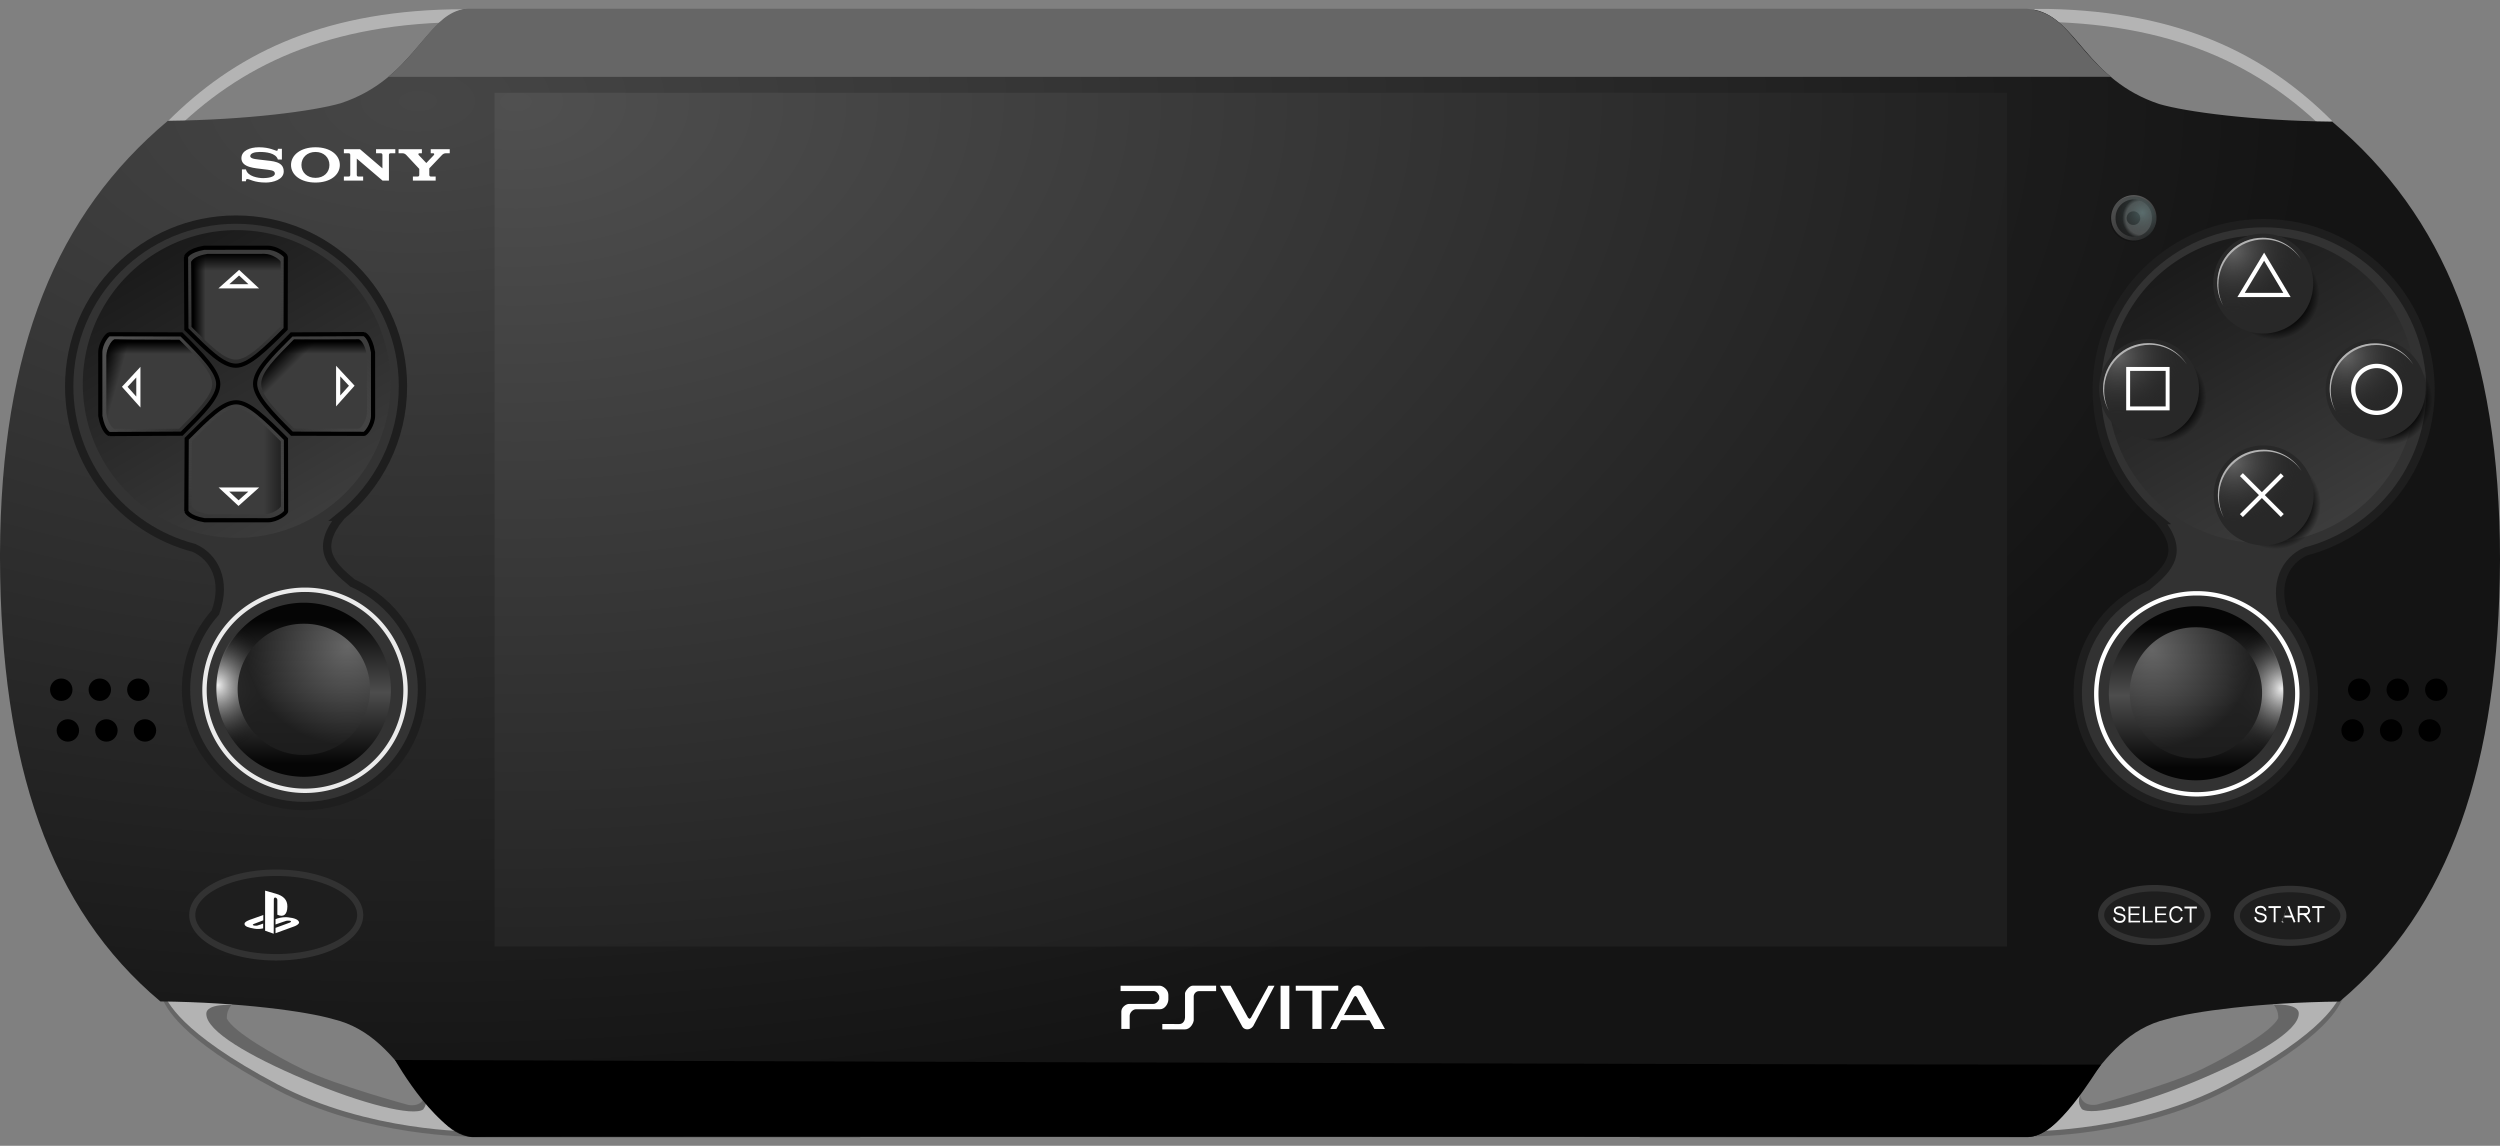 <?xml version="1.0" encoding="UTF-8" standalone="no"?>
<!-- Created with Inkscape (http://www.inkscape.org/) -->

<svg
   xmlns:dc="http://purl.org/dc/elements/1.1/"
   xmlns:cc="http://creativecommons.org/ns#"
   xmlns:rdf="http://www.w3.org/1999/02/22-rdf-syntax-ns#"
   xmlns:svg="http://www.w3.org/2000/svg"
   xmlns="http://www.w3.org/2000/svg"
   xmlns:xlink="http://www.w3.org/1999/xlink"
   xmlns:sodipodi="http://sodipodi.sourceforge.net/DTD/sodipodi-0.dtd"
   xmlns:inkscape="http://www.inkscape.org/namespaces/inkscape"
   version="1.1"
   width="600"
   height="275"
   id="svg4148"
   inkscape:version="0.48.1 "
   sodipodi:docname="VITA new SVG.svg">
  <rect width="100%" height="100%" fill="#808080" stroke="none"/>
  <sodipodi:namedview
     pagecolor="#ffffff"
     bordercolor="#666666"
     borderopacity="1"
     objecttolerance="10"
     gridtolerance="10"
     guidetolerance="10"
     inkscape:pageopacity="0"
     inkscape:pageshadow="2"
     inkscape:window-width="1024"
     inkscape:window-height="715"
     id="namedview273"
     showgrid="false"
     inkscape:zoom="0.69425029"
     inkscape:cx="261.68071"
     inkscape:cy="150.66577"
     inkscape:window-x="-8"
     inkscape:window-y="-8"
     inkscape:window-maximized="1"
     inkscape:current-layer="svg4148" />
  <defs
     id="defs4150">
    <radialGradient
       cx="548.789"
       cy="419.291"
       r="11.888"
       fx="548.789"
       fy="419.291"
       id="radialGradient5847"
       xlink:href="#linearGradient4157"
       gradientUnits="userSpaceOnUse"
       gradientTransform="matrix(1.441,0,-1.9420775e-8,1.359,-241.989,-150.659)" />
    <linearGradient
       id="linearGradient4157">
      <stop
         id="stop4159"
         style="stop-color:#646464;stop-opacity:1"
         offset="0" />
      <stop
         id="stop4161"
         style="stop-color:#282828;stop-opacity:0"
         offset="1" />
    </linearGradient>
    <radialGradient
       cx="548.789"
       cy="419.291"
       r="11.888"
       fx="548.789"
       fy="419.291"
       id="radialGradient5845"
       xlink:href="#linearGradient4139"
       gradientUnits="userSpaceOnUse"
       gradientTransform="matrix(1.412,0,-1.903651e-8,1.359,-226.341,-150.659)" />
    <linearGradient
       id="linearGradient4139">
      <stop
         id="stop4141"
         style="stop-color:#646464;stop-opacity:1"
         offset="0" />
      <stop
         id="stop4143"
         style="stop-color:#282828;stop-opacity:0"
         offset="1" />
    </linearGradient>
    <radialGradient
       cx="548.789"
       cy="419.291"
       r="11.888"
       fx="548.789"
       fy="419.291"
       id="radialGradient5843"
       xlink:href="#linearGradient4151"
       gradientUnits="userSpaceOnUse"
       gradientTransform="matrix(1.462,0,-1.9705224e-8,1.359,-253.572,-150.659)" />
    <linearGradient
       id="linearGradient4151">
      <stop
         id="stop4153"
         style="stop-color:#646464;stop-opacity:1"
         offset="0" />
      <stop
         id="stop4155"
         style="stop-color:#282828;stop-opacity:0"
         offset="1" />
    </linearGradient>
    <radialGradient
       cx="548.789"
       cy="419.291"
       r="11.888"
       fx="548.789"
       fy="419.291"
       id="radialGradient5841"
       xlink:href="#linearGradient4145"
       gradientUnits="userSpaceOnUse"
       gradientTransform="matrix(1.462,0,-1.9703681e-8,1.359,-253.509,-150.659)" />
    <linearGradient
       id="linearGradient4145">
      <stop
         id="stop4147"
         style="stop-color:#646464;stop-opacity:1"
         offset="0" />
      <stop
         id="stop4149"
         style="stop-color:#282828;stop-opacity:0"
         offset="1" />
    </linearGradient>
    <radialGradient
       cx="543.92"
       cy="386.151"
       r="5.188"
       fx="543.92"
       fy="386.151"
       id="radialGradient7188"
       xlink:href="#linearGradient7162"
       gradientUnits="userSpaceOnUse" />
    <linearGradient
       id="linearGradient7162">
      <stop
         id="stop7164"
         style="stop-color:#ffffff;stop-opacity:0.392"
         offset="0" />
      <stop
         id="stop7166"
         style="stop-color:#000000;stop-opacity:0.196"
         offset="1" />
    </linearGradient>
    <linearGradient
       x1="137.875"
       y1="431.487"
       x2="154.724"
       y2="414.192"
       id="linearGradient4219"
       xlink:href="#linearGradient6800"
       gradientUnits="userSpaceOnUse" />
    <linearGradient
       id="linearGradient6800">
      <stop
         id="stop6802"
         style="stop-color:#646464;stop-opacity:0"
         offset="0" />
      <stop
         id="stop6804"
         style="stop-color:#3c3c3c;stop-opacity:1"
         offset="1" />
    </linearGradient>
    <linearGradient
       x1="151.851"
       y1="415.613"
       x2="151.851"
       y2="418.264"
       id="linearGradient4216"
       xlink:href="#linearGradient6856"
       gradientUnits="userSpaceOnUse" />
    <linearGradient
       id="linearGradient6856">
      <stop
         id="stop6858"
         style="stop-color:#000000;stop-opacity:1"
         offset="0" />
      <stop
         id="stop6860"
         style="stop-color:#3c3c3c;stop-opacity:1"
         offset="1" />
    </linearGradient>
    <linearGradient
       x1="139.493"
       y1="418.82"
       x2="142.493"
       y2="421.82"
       id="linearGradient4213"
       xlink:href="#linearGradient6850"
       gradientUnits="userSpaceOnUse"
       gradientTransform="translate(-6e-6,1.9999999e-6)" />
    <linearGradient
       id="linearGradient6850">
      <stop
         id="stop6852"
         style="stop-color:#000000;stop-opacity:1"
         offset="0" />
      <stop
         id="stop6854"
         style="stop-color:#000000;stop-opacity:0"
         offset="1" />
    </linearGradient>
    <linearGradient
       x1="130.688"
       y1="420.987"
       x2="130.688"
       y2="394.668"
       id="linearGradient4233"
       xlink:href="#linearGradient6800"
       gradientUnits="userSpaceOnUse" />
    <linearGradient
       id="linearGradient3937">
      <stop
         id="stop3939"
         style="stop-color:#646464;stop-opacity:0"
         offset="0" />
      <stop
         id="stop3941"
         style="stop-color:#3c3c3c;stop-opacity:1"
         offset="1" />
    </linearGradient>
    <linearGradient
       x1="151.851"
       y1="415.613"
       x2="151.851"
       y2="418.264"
       id="linearGradient4230"
       xlink:href="#linearGradient4241"
       gradientUnits="userSpaceOnUse"
       gradientTransform="matrix(0,-1,1,0,-294.18,555.916)" />
    <linearGradient
       id="linearGradient4241">
      <stop
         id="stop4243"
         style="stop-color:#000000;stop-opacity:1"
         offset="0" />
      <stop
         id="stop4245"
         style="stop-color:#3c3c3c;stop-opacity:1"
         offset="1" />
    </linearGradient>
    <linearGradient
       x1="159.617"
       y1="424.305"
       x2="155.897"
       y2="424.305"
       id="linearGradient4227"
       xlink:href="#linearGradient6850-4"
       gradientUnits="userSpaceOnUse"
       gradientTransform="matrix(0,-1,1,0,-294.18,555.916)" />
    <linearGradient
       id="linearGradient6850-4">
      <stop
         id="stop6852-6"
         style="stop-color:#000000;stop-opacity:1"
         offset="0" />
      <stop
         id="stop6854-6"
         style="stop-color:#000000;stop-opacity:0"
         offset="1" />
    </linearGradient>
    <linearGradient
       x1="123.125"
       y1="431.737"
       x2="104.375"
       y2="415.987"
       id="linearGradient4176"
       xlink:href="#linearGradient4178"
       gradientUnits="userSpaceOnUse" />
    <linearGradient
       id="linearGradient4178">
      <stop
         id="stop4180"
         style="stop-color:#646464;stop-opacity:0"
         offset="0" />
      <stop
         id="stop4182"
         style="stop-color:#505050;stop-opacity:1"
         offset="1" />
    </linearGradient>
    <linearGradient
       x1="151.851"
       y1="415.613"
       x2="151.851"
       y2="418.264"
       id="linearGradient4173"
       xlink:href="#linearGradient4184"
       gradientUnits="userSpaceOnUse"
       gradientTransform="matrix(-1,0,0,1,261.868,0.042)" />
    <linearGradient
       id="linearGradient4184">
      <stop
         id="stop4186"
         style="stop-color:#000000;stop-opacity:1"
         offset="0" />
      <stop
         id="stop4188"
         style="stop-color:#3c3c3c;stop-opacity:1"
         offset="1" />
    </linearGradient>
    <linearGradient
       x1="160.006"
       y1="431.421"
       x2="155.749"
       y2="430.226"
       id="linearGradient4170"
       xlink:href="#linearGradient6850-4-1"
       gradientUnits="userSpaceOnUse"
       gradientTransform="matrix(-1,0,0,-1,261.868,849.932)" />
    <linearGradient
       id="linearGradient6850-4-1">
      <stop
         id="stop6852-6-9"
         style="stop-color:#000000;stop-opacity:1"
         offset="0" />
      <stop
         id="stop6854-6-4"
         style="stop-color:#000000;stop-opacity:0"
         offset="1" />
    </linearGradient>
    <linearGradient
       x1="131.188"
       y1="454.737"
       x2="131.188"
       y2="428.362"
       id="linearGradient4198"
       xlink:href="#linearGradient6800"
       gradientUnits="userSpaceOnUse" />
    <linearGradient
       id="linearGradient3964">
      <stop
         id="stop3966"
         style="stop-color:#646464;stop-opacity:0"
         offset="0" />
      <stop
         id="stop3968"
         style="stop-color:#3c3c3c;stop-opacity:1"
         offset="1" />
    </linearGradient>
    <linearGradient
       x1="136.913"
       y1="446.094"
       x2="140.681"
       y2="446.094"
       id="linearGradient4206"
       xlink:href="#linearGradient4200"
       gradientUnits="userSpaceOnUse" />
    <linearGradient
       id="linearGradient4200">
      <stop
         id="stop4202"
         style="stop-color:#3c3c3c;stop-opacity:1"
         offset="0" />
      <stop
         id="stop4204"
         style="stop-color:#232323;stop-opacity:1"
         offset="1" />
    </linearGradient>
    <linearGradient
       x1="146.124"
       y1="453.422"
       x2="112"
       y2="395.014"
       id="linearGradient4095"
       xlink:href="#linearGradient4089"
       gradientUnits="userSpaceOnUse" />
    <linearGradient
       id="linearGradient4089">
      <stop
         id="stop4091"
         style="stop-color:#3c3c3c;stop-opacity:1"
         offset="0" />
      <stop
         id="stop4093"
         style="stop-color:#1a1a1a;stop-opacity:1"
         offset="1" />
    </linearGradient>
    <linearGradient
       x1="137.002"
       y1="491.096"
       x2="159.629"
       y2="491.096"
       id="linearGradient6619"
       xlink:href="#linearGradient6613"
       gradientUnits="userSpaceOnUse" />
    <linearGradient
       id="linearGradient6613">
      <stop
         id="stop6615"
         style="stop-color:#191919;stop-opacity:1"
         offset="0" />
      <stop
         id="stop6617"
         style="stop-color:#3c3c3c;stop-opacity:1"
         offset="1" />
    </linearGradient>
    <linearGradient
       x1="141.449"
       y1="513.842"
       x2="141.449"
       y2="472.841"
       id="linearGradient6609"
       xlink:href="#linearGradient6603"
       gradientUnits="userSpaceOnUse" />
    <linearGradient
       id="linearGradient6603">
      <stop
         id="stop6605"
         style="stop-color:#000000;stop-opacity:1"
         offset="0" />
      <stop
         id="stop6611"
         style="stop-color:#505050;stop-opacity:1"
         offset="0.5" />
      <stop
         id="stop6607"
         style="stop-color:#000000;stop-opacity:1"
         offset="1" />
    </linearGradient>
    <linearGradient
       x1="137.002"
       y1="491.096"
       x2="159.629"
       y2="491.096"
       id="linearGradient6619-7"
       xlink:href="#linearGradient6613-3"
       gradientUnits="userSpaceOnUse" />
    <linearGradient
       id="linearGradient6613-3">
      <stop
         id="stop6615-7"
         style="stop-color:#191919;stop-opacity:1"
         offset="0" />
      <stop
         id="stop6617-2"
         style="stop-color:#3c3c3c;stop-opacity:1"
         offset="1" />
    </linearGradient>
    <linearGradient
       x1="141.449"
       y1="513.842"
       x2="141.449"
       y2="472.841"
       id="linearGradient6648"
       xlink:href="#linearGradient4131"
       gradientUnits="userSpaceOnUse" />
    <linearGradient
       id="linearGradient4131">
      <stop
         id="stop4133"
         style="stop-color:#000000;stop-opacity:1"
         offset="0" />
      <stop
         id="stop4135"
         style="stop-color:#505050;stop-opacity:1"
         offset="0.5" />
      <stop
         id="stop4137"
         style="stop-color:#000000;stop-opacity:1"
         offset="1" />
    </linearGradient>
    <linearGradient
       x1="291"
       y1="549.362"
       x2="291"
       y2="361.362"
       id="linearGradient7463"
       xlink:href="#linearGradient6801-0"
       gradientUnits="userSpaceOnUse"
       gradientTransform="matrix(1,0,0,1,91.431,5.737)" />
    <linearGradient
       id="linearGradient6801-0">
      <stop
         id="stop6803-7"
         style="stop-color:#0a0a0a;stop-opacity:1"
         offset="0" />
      <stop
         id="stop6805-1"
         style="stop-color:#1e1e1e;stop-opacity:1"
         offset="1" />
    </linearGradient>
    <radialGradient
       cx="556.626"
       cy="427.678"
       r="11.888"
       fx="556.626"
       fy="427.678"
       id="radialGradient5877-8"
       xlink:href="#linearGradient5757-5"
       gradientUnits="userSpaceOnUse" />
    <linearGradient
       id="linearGradient5757-5">
      <stop
         id="stop5759-2"
         style="stop-color:#000000;stop-opacity:1"
         offset="0" />
      <stop
         id="stop5765-1"
         style="stop-color:#000000;stop-opacity:1"
         offset="0.7" />
      <stop
         id="stop5761-6"
         style="stop-color:#000000;stop-opacity:0"
         offset="1" />
    </linearGradient>
    <radialGradient
       cx="556.626"
       cy="427.678"
       r="11.888"
       fx="556.626"
       fy="427.678"
       id="radialGradient5877-9"
       xlink:href="#linearGradient5757-8"
       gradientUnits="userSpaceOnUse" />
    <linearGradient
       id="linearGradient5757-8">
      <stop
         id="stop5759-5"
         style="stop-color:#000000;stop-opacity:1"
         offset="0" />
      <stop
         id="stop5765-6"
         style="stop-color:#000000;stop-opacity:1"
         offset="0.7" />
      <stop
         id="stop5761-3"
         style="stop-color:#000000;stop-opacity:0"
         offset="1" />
    </linearGradient>
    <radialGradient
       cx="556.626"
       cy="427.678"
       r="11.888"
       fx="556.626"
       fy="427.678"
       id="radialGradient5877"
       xlink:href="#linearGradient5757-1"
       gradientUnits="userSpaceOnUse" />
    <linearGradient
       id="linearGradient5757-1">
      <stop
         id="stop5759-1"
         style="stop-color:#000000;stop-opacity:1"
         offset="0" />
      <stop
         id="stop5765-8"
         style="stop-color:#000000;stop-opacity:1"
         offset="0.7" />
      <stop
         id="stop5761-5"
         style="stop-color:#000000;stop-opacity:0"
         offset="1" />
    </linearGradient>
    <radialGradient
       cx="556.626"
       cy="427.678"
       r="11.888"
       fx="556.626"
       fy="427.678"
       id="radialGradient5763"
       xlink:href="#linearGradient5757"
       gradientUnits="userSpaceOnUse" />
    <linearGradient
       id="linearGradient5757">
      <stop
         id="stop5759"
         style="stop-color:#000000;stop-opacity:1"
         offset="0" />
      <stop
         id="stop5765"
         style="stop-color:#000000;stop-opacity:1"
         offset="0.7" />
      <stop
         id="stop5761"
         style="stop-color:#000000;stop-opacity:0"
         offset="1" />
    </linearGradient>
    <linearGradient
       x1="146.124"
       y1="453.422"
       x2="112"
       y2="395.014"
       id="linearGradient5822"
       xlink:href="#linearGradient4163-1-5"
       gradientUnits="userSpaceOnUse" />
    <linearGradient
       id="linearGradient4163-1-5">
      <stop
         id="stop4165-1-5"
         style="stop-color:#3c3c3c;stop-opacity:1"
         offset="0" />
      <stop
         id="stop4167-3-6"
         style="stop-color:#1a1a1a;stop-opacity:1"
         offset="1" />
    </linearGradient>
    <radialGradient
       cx="170.885"
       cy="236.34"
       r="275.5"
       fx="170.885"
       fy="236.34"
       id="radialGradient4138"
       xlink:href="#linearGradient3360"
       gradientUnits="userSpaceOnUse"
       gradientTransform="matrix(1.519,0,0,0.81,2.78,176.96)" />
    <linearGradient
       id="linearGradient3360">
      <stop
         id="stop3362"
         style="stop-color:#3c3c3c;stop-opacity:1"
         offset="0" />
      <stop
         id="stop3364"
         style="stop-color:#1a1a1a;stop-opacity:1"
         offset="1" />
    </linearGradient>
    <radialGradient
       cx="170.885"
       cy="236.34"
       r="275.5"
       fx="170.885"
       fy="236.34"
       id="radialGradient4759"
       xlink:href="#linearGradient3360"
       gradientUnits="userSpaceOnUse"
       gradientTransform="matrix(1.519,0,0,0.81,2.78,176.96)" />
    <linearGradient
       x1="146.124"
       y1="453.422"
       x2="112"
       y2="395.014"
       id="linearGradient4761"
       xlink:href="#linearGradient4163-1-5"
       gradientUnits="userSpaceOnUse" />
    <radialGradient
       cx="556.626"
       cy="427.678"
       r="11.888"
       fx="556.626"
       fy="427.678"
       id="radialGradient4763"
       xlink:href="#linearGradient5757"
       gradientUnits="userSpaceOnUse" />
    <radialGradient
       cx="556.626"
       cy="427.678"
       r="11.888"
       fx="556.626"
       fy="427.678"
       id="radialGradient4765"
       xlink:href="#linearGradient5757-1"
       gradientUnits="userSpaceOnUse" />
    <radialGradient
       cx="556.626"
       cy="427.678"
       r="11.888"
       fx="556.626"
       fy="427.678"
       id="radialGradient4767"
       xlink:href="#linearGradient5757-8"
       gradientUnits="userSpaceOnUse" />
    <radialGradient
       cx="556.626"
       cy="427.678"
       r="11.888"
       fx="556.626"
       fy="427.678"
       id="radialGradient4769"
       xlink:href="#linearGradient5757-5"
       gradientUnits="userSpaceOnUse" />
    <linearGradient
       x1="291"
       y1="549.362"
       x2="291"
       y2="361.362"
       id="linearGradient4771"
       xlink:href="#linearGradient6801-0"
       gradientUnits="userSpaceOnUse"
       gradientTransform="matrix(1,0,0,1,91.431,5.737)" />
    <linearGradient
       x1="141.449"
       y1="513.842"
       x2="141.449"
       y2="472.841"
       id="linearGradient4773"
       xlink:href="#linearGradient4131"
       gradientUnits="userSpaceOnUse" />
    <linearGradient
       x1="137.002"
       y1="491.096"
       x2="159.629"
       y2="491.096"
       id="linearGradient4775"
       xlink:href="#linearGradient6613-3"
       gradientUnits="userSpaceOnUse" />
    <linearGradient
       x1="141.449"
       y1="513.842"
       x2="141.449"
       y2="472.841"
       id="linearGradient4777"
       xlink:href="#linearGradient6603"
       gradientUnits="userSpaceOnUse" />
    <linearGradient
       x1="137.002"
       y1="491.096"
       x2="159.629"
       y2="491.096"
       id="linearGradient4779"
       xlink:href="#linearGradient6613"
       gradientUnits="userSpaceOnUse" />
    <linearGradient
       x1="146.124"
       y1="453.422"
       x2="112"
       y2="395.014"
       id="linearGradient4781"
       xlink:href="#linearGradient4089"
       gradientUnits="userSpaceOnUse" />
    <linearGradient
       x1="137.875"
       y1="431.487"
       x2="154.724"
       y2="414.192"
       id="linearGradient4783"
       xlink:href="#linearGradient6800"
       gradientUnits="userSpaceOnUse" />
    <linearGradient
       x1="151.851"
       y1="415.613"
       x2="151.851"
       y2="418.264"
       id="linearGradient4785"
       xlink:href="#linearGradient6856"
       gradientUnits="userSpaceOnUse" />
    <linearGradient
       x1="139.493"
       y1="418.82"
       x2="142.493"
       y2="421.82"
       id="linearGradient4787"
       xlink:href="#linearGradient6850"
       gradientUnits="userSpaceOnUse"
       gradientTransform="translate(-6e-6,1.9999999e-6)" />
    <linearGradient
       x1="130.688"
       y1="420.987"
       x2="130.688"
       y2="394.668"
       id="linearGradient4789"
       xlink:href="#linearGradient6800"
       gradientUnits="userSpaceOnUse" />
    <linearGradient
       x1="151.851"
       y1="415.613"
       x2="151.851"
       y2="418.264"
       id="linearGradient4791"
       xlink:href="#linearGradient4241"
       gradientUnits="userSpaceOnUse"
       gradientTransform="matrix(0,-1,1,0,-294.18,555.916)" />
    <linearGradient
       x1="159.617"
       y1="424.305"
       x2="155.897"
       y2="424.305"
       id="linearGradient4793"
       xlink:href="#linearGradient6850-4"
       gradientUnits="userSpaceOnUse"
       gradientTransform="matrix(0,-1,1,0,-294.18,555.916)" />
    <linearGradient
       x1="123.125"
       y1="431.737"
       x2="104.375"
       y2="415.987"
       id="linearGradient4795"
       xlink:href="#linearGradient4178"
       gradientUnits="userSpaceOnUse" />
    <linearGradient
       x1="151.851"
       y1="415.613"
       x2="151.851"
       y2="418.264"
       id="linearGradient4797"
       xlink:href="#linearGradient4184"
       gradientUnits="userSpaceOnUse"
       gradientTransform="matrix(-1,0,0,1,261.868,0.042)" />
    <linearGradient
       x1="160.006"
       y1="431.421"
       x2="155.749"
       y2="430.226"
       id="linearGradient4799"
       xlink:href="#linearGradient6850-4-1"
       gradientUnits="userSpaceOnUse"
       gradientTransform="matrix(-1,0,0,-1,261.868,849.932)" />
    <linearGradient
       x1="131.188"
       y1="454.737"
       x2="131.188"
       y2="428.362"
       id="linearGradient4801"
       xlink:href="#linearGradient6800"
       gradientUnits="userSpaceOnUse" />
    <linearGradient
       x1="136.913"
       y1="446.094"
       x2="140.681"
       y2="446.094"
       id="linearGradient4803"
       xlink:href="#linearGradient4200"
       gradientUnits="userSpaceOnUse" />
    <radialGradient
       cx="543.92"
       cy="386.151"
       r="5.188"
       fx="543.92"
       fy="386.151"
       id="radialGradient4805"
       xlink:href="#linearGradient7162"
       gradientUnits="userSpaceOnUse" />
    <radialGradient
       cx="548.789"
       cy="419.291"
       r="11.888"
       fx="548.789"
       fy="419.291"
       id="radialGradient4807"
       xlink:href="#linearGradient4145"
       gradientUnits="userSpaceOnUse"
       gradientTransform="matrix(1.462,0,-1.9703681e-8,1.359,-253.509,-150.659)" />
    <radialGradient
       cx="548.789"
       cy="419.291"
       r="11.888"
       fx="548.789"
       fy="419.291"
       id="radialGradient4809"
       xlink:href="#linearGradient4151"
       gradientUnits="userSpaceOnUse"
       gradientTransform="matrix(1.462,0,-1.9705224e-8,1.359,-253.572,-150.659)" />
    <radialGradient
       cx="548.789"
       cy="419.291"
       r="11.888"
       fx="548.789"
       fy="419.291"
       id="radialGradient4811"
       xlink:href="#linearGradient4139"
       gradientUnits="userSpaceOnUse"
       gradientTransform="matrix(1.412,0,-1.903651e-8,1.359,-226.341,-150.659)" />
    <radialGradient
       cx="548.789"
       cy="419.291"
       r="11.888"
       fx="548.789"
       fy="419.291"
       id="radialGradient4813"
       xlink:href="#linearGradient4157"
       gradientUnits="userSpaceOnUse"
       gradientTransform="matrix(1.441,0,-1.9420775e-8,1.359,-241.989,-150.659)" />
    <linearGradient
       id="linearGradient7162-7">
      <stop
         style="stop-color:#547374;stop-opacity:0.6"
         offset="0"
         id="stop7164-4" />
      <stop
         style="stop-color:#000000;stop-opacity:0.196;"
         offset="1"
         id="stop7166-0" />
    </linearGradient>
    <linearGradient
       id="linearGradient4157-4">
      <stop
         id="stop4159-8"
         offset="0"
         style="stop-color:#646464;stop-opacity:1" />
      <stop
         id="stop4161-8"
         offset="1"
         style="stop-color:#282828;stop-opacity:0;" />
    </linearGradient>
    <linearGradient
       id="linearGradient4139-4">
      <stop
         id="stop4141-5"
         offset="0"
         style="stop-color:#646464;stop-opacity:1" />
      <stop
         id="stop4143-5"
         offset="1"
         style="stop-color:#282828;stop-opacity:0;" />
    </linearGradient>
    <linearGradient
       id="linearGradient4151-7">
      <stop
         id="stop4153-1"
         offset="0"
         style="stop-color:#646464;stop-opacity:1" />
      <stop
         id="stop4155-1"
         offset="1"
         style="stop-color:#282828;stop-opacity:0;" />
    </linearGradient>
    <linearGradient
       id="linearGradient4145-2">
      <stop
         id="stop4147-7"
         offset="0"
         style="stop-color:#646464;stop-opacity:1" />
      <stop
         id="stop4149-6"
         offset="1"
         style="stop-color:#282828;stop-opacity:0;" />
    </linearGradient>
    <linearGradient
       id="linearGradient3898">
      <stop
         style="stop-color:#646464;stop-opacity:1"
         offset="0"
         id="stop3900" />
      <stop
         id="stop4676"
         offset="0.807"
         style="stop-color:#646464;stop-opacity:1" />
      <stop
         style="stop-color:#262626;stop-opacity:1"
         offset="1"
         id="stop3902" />
    </linearGradient>
    <linearGradient
       id="linearGradient4680">
      <stop
         style="stop-color:#333333;stop-opacity:1;"
         offset="0"
         id="stop4682" />
      <stop
         style="stop-color:#646464;stop-opacity:1;"
         offset="1"
         id="stop4684" />
    </linearGradient>
    <linearGradient
       id="linearGradient6800-4">
      <stop
         style="stop-color:#646464;stop-opacity:0;"
         offset="0"
         id="stop6802-2" />
      <stop
         style="stop-color:#3c3c3c;stop-opacity:1;"
         offset="1"
         id="stop6804-3" />
    </linearGradient>
    <linearGradient
       id="linearGradient6856-2">
      <stop
         id="stop6858-1"
         offset="0"
         style="stop-color:#000000;stop-opacity:1;" />
      <stop
         id="stop6860-6"
         offset="1"
         style="stop-color:#3c3c3c;stop-opacity:1;" />
    </linearGradient>
    <linearGradient
       id="linearGradient6850-5">
      <stop
         id="stop6852-7"
         offset="0"
         style="stop-color:#000000;stop-opacity:1;" />
      <stop
         id="stop6854-61"
         offset="1"
         style="stop-color:#000000;stop-opacity:0;" />
    </linearGradient>
    <linearGradient
       id="linearGradient5335">
      <stop
         style="stop-color:#646464;stop-opacity:0;"
         offset="0"
         id="stop5337" />
      <stop
         style="stop-color:#3c3c3c;stop-opacity:1;"
         offset="1"
         id="stop5339" />
    </linearGradient>
    <linearGradient
       id="linearGradient4241-2">
      <stop
         style="stop-color:#000000;stop-opacity:1;"
         offset="0"
         id="stop4243-7" />
      <stop
         style="stop-color:#3c3c3c;stop-opacity:1"
         offset="1"
         id="stop4245-9" />
    </linearGradient>
    <linearGradient
       id="linearGradient6850-4-4">
      <stop
         id="stop6852-6-3"
         offset="0"
         style="stop-color:#000000;stop-opacity:1;" />
      <stop
         id="stop6854-6-1"
         offset="1"
         style="stop-color:#000000;stop-opacity:0;" />
    </linearGradient>
    <linearGradient
       id="linearGradient4178-3">
      <stop
         id="stop4180-3"
         offset="0"
         style="stop-color:#646464;stop-opacity:0;" />
      <stop
         id="stop4182-4"
         offset="1"
         style="stop-color:#505050;stop-opacity:1" />
    </linearGradient>
    <linearGradient
       id="linearGradient4184-1">
      <stop
         style="stop-color:#000000;stop-opacity:1;"
         offset="0"
         id="stop4186-3" />
      <stop
         style="stop-color:#3c3c3c;stop-opacity:1"
         offset="1"
         id="stop4188-8" />
    </linearGradient>
    <linearGradient
       id="linearGradient6850-4-1-4">
      <stop
         id="stop6852-6-9-2"
         offset="0"
         style="stop-color:#000000;stop-opacity:1;" />
      <stop
         id="stop6854-6-4-7"
         offset="1"
         style="stop-color:#000000;stop-opacity:0;" />
    </linearGradient>
    <linearGradient
       id="linearGradient5362">
      <stop
         style="stop-color:#646464;stop-opacity:0;"
         offset="0"
         id="stop5364" />
      <stop
         style="stop-color:#3c3c3c;stop-opacity:1;"
         offset="1"
         id="stop5366" />
    </linearGradient>
    <linearGradient
       inkscape:collect="always"
       id="linearGradient4200-3">
      <stop
         style="stop-color:#3c3c3c;stop-opacity:1;"
         offset="0"
         id="stop4202-1" />
      <stop
         style="stop-color:#232323;stop-opacity:1"
         offset="1"
         id="stop4204-9" />
    </linearGradient>
    <linearGradient
       inkscape:collect="always"
       id="linearGradient4089-6">
      <stop
         style="stop-color:#3c3c3c;stop-opacity:1"
         offset="0"
         id="stop4091-5" />
      <stop
         style="stop-color:#1a1a1a;stop-opacity:1"
         offset="1"
         id="stop4093-0" />
    </linearGradient>
    <linearGradient
       id="linearGradient6613-8">
      <stop
         style="stop-color:#191919;stop-opacity:1"
         offset="0"
         id="stop6615-6" />
      <stop
         style="stop-color:#5a5a5a;stop-opacity:1"
         offset="1"
         id="stop6617-0" />
    </linearGradient>
    <linearGradient
       id="linearGradient6603-4">
      <stop
         style="stop-color:#000000;stop-opacity:1;"
         offset="0"
         id="stop6605-8" />
      <stop
         id="stop6611-6"
         offset="0.5"
         style="stop-color:#505050;stop-opacity:1" />
      <stop
         style="stop-color:#000000;stop-opacity:1;"
         offset="1"
         id="stop6607-5" />
    </linearGradient>
    <linearGradient
       id="linearGradient6613-3-9">
      <stop
         style="stop-color:#191919;stop-opacity:1"
         offset="0"
         id="stop6615-7-0" />
      <stop
         style="stop-color:#5a5a5a;stop-opacity:1"
         offset="1"
         id="stop6617-2-0" />
    </linearGradient>
    <linearGradient
       id="linearGradient4131-1">
      <stop
         id="stop4133-3"
         offset="0"
         style="stop-color:#000000;stop-opacity:1;" />
      <stop
         style="stop-color:#505050;stop-opacity:1"
         offset="0.5"
         id="stop4135-8" />
      <stop
         id="stop4137-9"
         offset="1"
         style="stop-color:#000000;stop-opacity:1;" />
    </linearGradient>
    <linearGradient
       id="linearGradient5757-5-4">
      <stop
         style="stop-color:#000000;stop-opacity:1;"
         offset="0"
         id="stop5759-2-4" />
      <stop
         id="stop5765-1-6"
         offset="0.7"
         style="stop-color:#000000;stop-opacity:1" />
      <stop
         style="stop-color:#000000;stop-opacity:0;"
         offset="1"
         id="stop5761-6-0" />
    </linearGradient>
    <linearGradient
       id="linearGradient5757-8-6">
      <stop
         style="stop-color:#000000;stop-opacity:1;"
         offset="0"
         id="stop5759-5-1" />
      <stop
         id="stop5765-6-8"
         offset="0.7"
         style="stop-color:#000000;stop-opacity:1" />
      <stop
         style="stop-color:#000000;stop-opacity:0;"
         offset="1"
         id="stop5761-3-4" />
    </linearGradient>
    <linearGradient
       id="linearGradient5757-1-3">
      <stop
         style="stop-color:#000000;stop-opacity:1;"
         offset="0"
         id="stop5759-1-7" />
      <stop
         id="stop5765-8-8"
         offset="0.7"
         style="stop-color:#000000;stop-opacity:1" />
      <stop
         style="stop-color:#000000;stop-opacity:0;"
         offset="1"
         id="stop5761-5-8" />
    </linearGradient>
    <linearGradient
       id="linearGradient5757-9">
      <stop
         style="stop-color:#000000;stop-opacity:1;"
         offset="0"
         id="stop5759-13" />
      <stop
         id="stop5765-5"
         offset="0.7"
         style="stop-color:#000000;stop-opacity:1" />
      <stop
         style="stop-color:#000000;stop-opacity:0;"
         offset="1"
         id="stop5761-9" />
    </linearGradient>
    <linearGradient
       id="linearGradient4163-1-5-4"
       inkscape:collect="always">
      <stop
         id="stop4165-1-5-0"
         offset="0"
         style="stop-color:#3c3c3c;stop-opacity:1" />
      <stop
         id="stop4167-3-6-7"
         offset="1"
         style="stop-color:#1a1a1a;stop-opacity:1" />
    </linearGradient>
    <linearGradient
       inkscape:collect="always"
       id="linearGradient4767">
      <stop
         style="stop-color:#505050;stop-opacity:1"
         offset="0"
         id="stop4769" />
      <stop
         style="stop-color:#1e1e1e;stop-opacity:1"
         offset="1"
         id="stop4771" />
    </linearGradient>
    <linearGradient
       id="linearGradient3360-3">
      <stop
         style="stop-color:#464646;stop-opacity:1"
         offset="0"
         id="stop3362-6" />
      <stop
         style="stop-color:#141414;stop-opacity:1"
         offset="1"
         id="stop3364-1" />
    </linearGradient>
    <linearGradient
       id="linearGradient6613-8-3">
      <stop
         style="stop-color:#6e6e6e;stop-opacity:1"
         offset="0"
         id="stop6615-6-4" />
      <stop
         style="stop-color:#1e1e1e;stop-opacity:1"
         offset="1"
         id="stop6617-0-1" />
    </linearGradient>
    <linearGradient
       id="linearGradient5531">
      <stop
         id="stop5533"
         offset="0"
         style="stop-color:#ffffff;stop-opacity:1" />
      <stop
         id="stop5537"
         offset="1"
         style="stop-color:#000000;stop-opacity:0" />
    </linearGradient>
    <linearGradient
       inkscape:collect="always"
       xlink:href="#linearGradient6603-4-3"
       id="linearGradient5386-1"
       gradientUnits="userSpaceOnUse"
       x1="141.449"
       y1="510.591"
       x2="141.449"
       y2="476.593" />
    <linearGradient
       id="linearGradient6603-4-3">
      <stop
         style="stop-color:#000000;stop-opacity:1;"
         offset="0"
         id="stop6605-8-8" />
      <stop
         id="stop6611-6-7"
         offset="0.5"
         style="stop-color:#505050;stop-opacity:1" />
      <stop
         style="stop-color:#000000;stop-opacity:1;"
         offset="1"
         id="stop6607-5-4" />
    </linearGradient>
    <linearGradient
       inkscape:collect="always"
       xlink:href="#linearGradient4163-1-5-4"
       id="linearGradient6395"
       gradientUnits="userSpaceOnUse"
       x1="146.124"
       y1="453.422"
       x2="112"
       y2="395.014" />
    <radialGradient
       inkscape:collect="always"
       xlink:href="#linearGradient5757-9"
       id="radialGradient6397"
       gradientUnits="userSpaceOnUse"
       cx="556.626"
       cy="427.678"
       fx="556.626"
       fy="427.678"
       r="11.888" />
    <radialGradient
       inkscape:collect="always"
       xlink:href="#linearGradient5757-1-3"
       id="radialGradient6399"
       gradientUnits="userSpaceOnUse"
       cx="556.626"
       cy="427.678"
       fx="556.626"
       fy="427.678"
       r="11.888" />
    <radialGradient
       inkscape:collect="always"
       xlink:href="#linearGradient5757-8-6"
       id="radialGradient6401"
       gradientUnits="userSpaceOnUse"
       cx="556.626"
       cy="427.678"
       fx="556.626"
       fy="427.678"
       r="11.888" />
    <radialGradient
       inkscape:collect="always"
       xlink:href="#linearGradient5757-5-4"
       id="radialGradient6403"
       gradientUnits="userSpaceOnUse"
       cx="556.626"
       cy="427.678"
       fx="556.626"
       fy="427.678"
       r="11.888" />
    <linearGradient
       inkscape:collect="always"
       xlink:href="#linearGradient4089-6"
       id="linearGradient6413"
       gradientUnits="userSpaceOnUse"
       x1="146.124"
       y1="453.422"
       x2="112"
       y2="395.014" />
    <linearGradient
       inkscape:collect="always"
       xlink:href="#linearGradient6800-4"
       id="linearGradient6415"
       gradientUnits="userSpaceOnUse"
       x1="137.875"
       y1="431.487"
       x2="154.724"
       y2="414.192" />
    <linearGradient
       inkscape:collect="always"
       xlink:href="#linearGradient6856-2"
       id="linearGradient6417"
       gradientUnits="userSpaceOnUse"
       x1="151.851"
       y1="415.613"
       x2="151.851"
       y2="418.264" />
    <linearGradient
       inkscape:collect="always"
       xlink:href="#linearGradient6850-5"
       id="linearGradient6419"
       gradientUnits="userSpaceOnUse"
       gradientTransform="translate(-6e-6,1.9999997e-6)"
       x1="139.493"
       y1="418.82"
       x2="142.493"
       y2="421.82" />
    <linearGradient
       inkscape:collect="always"
       xlink:href="#linearGradient6800-4"
       id="linearGradient6421"
       gradientUnits="userSpaceOnUse"
       x1="130.688"
       y1="420.987"
       x2="130.688"
       y2="394.668" />
    <linearGradient
       inkscape:collect="always"
       xlink:href="#linearGradient4241-2"
       id="linearGradient6423"
       gradientUnits="userSpaceOnUse"
       gradientTransform="matrix(0,-1,1,0,-294.18,555.916)"
       x1="151.851"
       y1="415.613"
       x2="151.851"
       y2="418.264" />
    <linearGradient
       inkscape:collect="always"
       xlink:href="#linearGradient6850-4-4"
       id="linearGradient6425"
       gradientUnits="userSpaceOnUse"
       gradientTransform="matrix(0,-1,1,0,-294.18,555.916)"
       x1="159.617"
       y1="424.305"
       x2="155.897"
       y2="424.305" />
    <linearGradient
       inkscape:collect="always"
       xlink:href="#linearGradient4178-3"
       id="linearGradient6427"
       gradientUnits="userSpaceOnUse"
       x1="123.125"
       y1="431.737"
       x2="104.375"
       y2="415.987" />
    <linearGradient
       inkscape:collect="always"
       xlink:href="#linearGradient4184-1"
       id="linearGradient6429"
       gradientUnits="userSpaceOnUse"
       gradientTransform="matrix(-1,0,0,1,261.868,0.042)"
       x1="151.851"
       y1="415.613"
       x2="151.851"
       y2="418.264" />
    <linearGradient
       inkscape:collect="always"
       xlink:href="#linearGradient6850-4-1-4"
       id="linearGradient6431"
       gradientUnits="userSpaceOnUse"
       gradientTransform="matrix(-1,0,0,-1,261.868,849.932)"
       x1="160.006"
       y1="431.421"
       x2="155.749"
       y2="430.226" />
    <linearGradient
       inkscape:collect="always"
       xlink:href="#linearGradient6800-4"
       id="linearGradient6433"
       gradientUnits="userSpaceOnUse"
       x1="131.188"
       y1="454.737"
       x2="131.188"
       y2="428.362" />
    <linearGradient
       inkscape:collect="always"
       xlink:href="#linearGradient4200-3"
       id="linearGradient6435"
       gradientUnits="userSpaceOnUse"
       x1="136.913"
       y1="446.094"
       x2="140.681"
       y2="446.094" />
    <linearGradient
       inkscape:collect="always"
       xlink:href="#linearGradient4680"
       id="linearGradient6437"
       gradientUnits="userSpaceOnUse"
       x1="565.418"
       y1="374.763"
       x2="559.691"
       y2="381.008" />
    <radialGradient
       inkscape:collect="always"
       xlink:href="#linearGradient3898"
       id="radialGradient6439"
       gradientUnits="userSpaceOnUse"
       gradientTransform="matrix(0.984,0.009,-0.01,1.124,13.073,-54.336)"
       cx="541.568"
       cy="397.656"
       fx="541.568"
       fy="397.656"
       r="1.304" />
    <radialGradient
       inkscape:collect="always"
       xlink:href="#linearGradient4145-2"
       id="radialGradient6441"
       gradientUnits="userSpaceOnUse"
       gradientTransform="matrix(1.462,0,-1.9703681e-8,1.359,-253.509,-150.659)"
       cx="548.789"
       cy="419.291"
       fx="548.789"
       fy="419.291"
       r="11.888" />
    <radialGradient
       inkscape:collect="always"
       xlink:href="#linearGradient4151-7"
       id="radialGradient6443"
       gradientUnits="userSpaceOnUse"
       gradientTransform="matrix(1.462,0,-1.9705224e-8,1.359,-253.572,-150.659)"
       cx="548.789"
       cy="419.291"
       fx="548.789"
       fy="419.291"
       r="11.888" />
    <radialGradient
       inkscape:collect="always"
       xlink:href="#linearGradient4139-4"
       id="radialGradient6445"
       gradientUnits="userSpaceOnUse"
       gradientTransform="matrix(1.412,0,-1.903651e-8,1.359,-226.341,-150.659)"
       cx="548.789"
       cy="419.291"
       fx="548.789"
       fy="419.291"
       r="11.888" />
    <radialGradient
       inkscape:collect="always"
       xlink:href="#linearGradient4157-4"
       id="radialGradient6447"
       gradientUnits="userSpaceOnUse"
       gradientTransform="matrix(1.441,0,-1.9420775e-8,1.359,-241.989,-150.659)"
       cx="548.789"
       cy="419.291"
       fx="548.789"
       fy="419.291"
       r="11.888" />
    <radialGradient
       inkscape:collect="always"
       xlink:href="#linearGradient7162-7"
       id="radialGradient6449"
       gradientUnits="userSpaceOnUse"
       gradientTransform="matrix(1.431,0.011,-0.011,1.432,-230.447,-170.67)"
       cx="544.464"
       cy="381.422"
       fx="544.464"
       fy="381.422"
       r="5.188" />
    <radialGradient
       inkscape:collect="always"
       xlink:href="#linearGradient4767"
       id="radialGradient6567"
       gradientUnits="userSpaceOnUse"
       gradientTransform="matrix(2.266,0,0,1.398,-305.429,-394.674)"
       cx="189.43"
       cy="299.775"
       fx="189.43"
       fy="299.775"
       r="166.67" />
    <radialGradient
       inkscape:collect="always"
       xlink:href="#linearGradient3360-3"
       id="radialGradient6572"
       gradientUnits="userSpaceOnUse"
       gradientTransform="matrix(1.654,0,0,0.882,-182.323,-184.172)"
       cx="170.885"
       cy="236.34"
       fx="170.885"
       fy="236.34"
       r="275.5" />
    <linearGradient
       id="linearGradient6613-8-3-9">
      <stop
         style="stop-color:#6e6e6e;stop-opacity:1"
         offset="0"
         id="stop6615-6-4-6" />
      <stop
         style="stop-color:#1e1e1e;stop-opacity:1"
         offset="1"
         id="stop6617-0-1-8" />
    </linearGradient>
    <linearGradient
       id="linearGradient5531-3">
      <stop
         id="stop5533-4"
         offset="0"
         style="stop-color:#ffffff;stop-opacity:1" />
      <stop
         id="stop5537-8"
         offset="1"
         style="stop-color:#000000;stop-opacity:0" />
    </linearGradient>
    <linearGradient
       inkscape:collect="always"
       xlink:href="#linearGradient6603-4-3-9"
       id="linearGradient5386-1-4"
       gradientUnits="userSpaceOnUse"
       x1="141.449"
       y1="510.591"
       x2="141.449"
       y2="476.593" />
    <linearGradient
       id="linearGradient6603-4-3-9">
      <stop
         style="stop-color:#000000;stop-opacity:1;"
         offset="0"
         id="stop6605-8-8-9" />
      <stop
         id="stop6611-6-7-2"
         offset="0.5"
         style="stop-color:#505050;stop-opacity:1" />
      <stop
         style="stop-color:#000000;stop-opacity:1;"
         offset="1"
         id="stop6607-5-4-5" />
    </linearGradient>
    <linearGradient
       inkscape:collect="always"
       xlink:href="#linearGradient6603-4-3-9"
       id="linearGradient6669"
       gradientUnits="userSpaceOnUse"
       x1="141.449"
       y1="510.591"
       x2="141.449"
       y2="476.593" />
    <radialGradient
       inkscape:collect="always"
       xlink:href="#linearGradient5531-3"
       id="radialGradient6671"
       gradientUnits="userSpaceOnUse"
       gradientTransform="matrix(0.735,0.195,-0.163,0.616,115.616,153.441)"
       cx="145.651"
       cy="473.039"
       fx="145.651"
       fy="473.039"
       r="20.683" />
    <radialGradient
       inkscape:collect="always"
       xlink:href="#linearGradient6613-8-3-9"
       id="radialGradient6673"
       gradientUnits="userSpaceOnUse"
       gradientTransform="matrix(-1.501,-0.014,0.014,-1.558,377.883,1235.204)"
       cx="152.468"
       cy="481.095"
       fx="152.468"
       fy="481.095"
       r="11.314" />
    <linearGradient
       id="linearGradient6613-8-3-3">
      <stop
         style="stop-color:#6e6e6e;stop-opacity:1"
         offset="0"
         id="stop6615-6-4-3" />
      <stop
         style="stop-color:#1e1e1e;stop-opacity:1"
         offset="1"
         id="stop6617-0-1-3" />
    </linearGradient>
    <linearGradient
       id="linearGradient5531-4">
      <stop
         id="stop5533-3"
         offset="0"
         style="stop-color:#ffffff;stop-opacity:1" />
      <stop
         id="stop5537-80"
         offset="1"
         style="stop-color:#000000;stop-opacity:0" />
    </linearGradient>
    <linearGradient
       inkscape:collect="always"
       xlink:href="#linearGradient6603-4-3-8"
       id="linearGradient5386-1-8"
       gradientUnits="userSpaceOnUse"
       x1="141.449"
       y1="510.591"
       x2="141.449"
       y2="476.593" />
    <linearGradient
       id="linearGradient6603-4-3-8">
      <stop
         style="stop-color:#000000;stop-opacity:1;"
         offset="0"
         id="stop6605-8-8-0" />
      <stop
         id="stop6611-6-7-6"
         offset="0.5"
         style="stop-color:#505050;stop-opacity:1" />
      <stop
         style="stop-color:#000000;stop-opacity:1;"
         offset="1"
         id="stop6607-5-4-8" />
    </linearGradient>
    <linearGradient
       inkscape:collect="always"
       xlink:href="#linearGradient6603-4-3-8"
       id="linearGradient6719"
       gradientUnits="userSpaceOnUse"
       x1="141.449"
       y1="510.591"
       x2="141.449"
       y2="476.593" />
    <radialGradient
       inkscape:collect="always"
       xlink:href="#linearGradient5531-4"
       id="radialGradient6721"
       gradientUnits="userSpaceOnUse"
       gradientTransform="matrix(0.735,0.195,-0.163,0.616,115.616,153.441)"
       cx="145.651"
       cy="473.039"
       fx="145.651"
       fy="473.039"
       r="20.683" />
    <radialGradient
       inkscape:collect="always"
       xlink:href="#linearGradient6613-8-3-3"
       id="radialGradient6723"
       gradientUnits="userSpaceOnUse"
       gradientTransform="matrix(-1.501,-0.014,0.014,-1.558,377.883,1235.204)"
       cx="152.468"
       cy="481.095"
       fx="152.468"
       fy="481.095"
       r="11.314" />
  </defs>
  <g
     id="g7042">
    <path
       id="path6365-5-2-5"
       d="m 491.514,2.142 c 32.127,0.644 52.538,11.226 68.16,26.849 -0.217,1.065 -0.548,2.013 -0.919,2.926 C 542.648,15.876 521.479,5.205 487.635,5.205 c -0.656,0.974 -1.188,1.944 -1.565,2.926 0.239,-2.009 0.974,-4.001 2.314,-5.989 1.061,0 2.094,-0.021 3.131,0 z"
       style="fill:#b4b4b4;fill-opacity:1;stroke:none;display:inline"
       inkscape:connector-curvature="0" />
    <path
       sodipodi:nodetypes="cscccsccc"
       inkscape:connector-curvature="0"
       id="path6320-9-4"
       d="m 113.398,272.798 c 0,0 -25.365,0.187 -47.041,-11.274 -23.965,-12.671 -26.475,-20.158 -27.35,-21.673 3.034,-8.133 17.172,0.756 17.172,0.756 0,0 -1.834,1.198 -1.735,3.845 1.527,3.158 11.497,8.884 18.244,12.175 7.813,3.81 25.279,8.549 25.279,8.549 0,0 3.915,0.899 4.171,-3.136 10.033,1.048 11.261,10.758 11.261,10.758 z"
       style="fill:#666666;fill-opacity:1;stroke:none;display:inline" />
    <path
       sodipodi:nodetypes="cscccsccc"
       inkscape:connector-curvature="0"
       id="path6320-8-8-2"
       d="m 113.717,271.559 c 0,0 -25.365,0.187 -47.041,-11.274 -23.965,-12.671 -26.475,-20.158 -27.35,-21.673 3.034,-8.133 16.488,2.58 16.488,2.58 0,0 -6.398,-0.465 -6.299,2.183 0.077,4.125 10.206,10.036 23.697,15.755 13.798,5.849 25.979,8.868 28.37,7.126 1.26,-1.718 0.576,-2.885 -0.213,-5.615 10.033,1.048 12.349,10.919 12.349,10.919 z"
       style="fill:#b3b3b3;fill-opacity:1;stroke:none;display:inline" />
    <path
       id="path6365-5-0"
       d="M 108.451,2.241 C 76.324,2.885 55.913,13.467 40.291,29.09 c 0.217,1.065 0.548,2.013 0.919,2.926 16.108,-16.041 37.277,-26.713 71.121,-26.713 0.656,0.974 1.188,1.944 1.565,2.926 -0.239,-2.009 -0.974,-4.001 -2.314,-5.989 -1.061,0 -2.094,-0.021 -3.131,0 z"
       style="fill:#b4b4b4;fill-opacity:1;stroke:none;display:inline"
       inkscape:connector-curvature="0" />
    <path
       sodipodi:nodetypes="cscccsccc"
       inkscape:connector-curvature="0"
       id="path6320-97"
       d="m 487.823,272.724 c 0,0 25.365,0.187 47.041,-11.274 23.965,-12.671 26.475,-20.158 27.35,-21.673 -3.034,-8.133 -17.172,0.756 -17.172,0.756 0,0 1.834,1.198 1.735,3.845 -1.527,3.158 -11.497,8.884 -18.244,12.175 -7.813,3.81 -25.279,8.549 -25.279,8.549 0,0 -3.915,0.899 -4.171,-3.135 -10.033,1.048 -11.261,10.758 -11.261,10.758 z"
       style="fill:#666666;fill-opacity:1;stroke:none;display:inline" />
    <path
       sodipodi:nodetypes="cscccsccc"
       inkscape:connector-curvature="0"
       id="path6320-8-3"
       d="m 487.504,271.484 c 0,0 25.365,0.187 47.041,-11.274 23.965,-12.671 26.475,-20.158 27.35,-21.673 -3.034,-8.133 -16.488,2.58 -16.488,2.58 0,0 6.398,-0.465 6.3,2.183 -0.077,4.125 -10.206,10.036 -23.697,15.755 -13.798,5.849 -25.979,8.868 -28.37,7.126 -1.26,-1.718 -0.576,-2.884 0.213,-5.615 -10.033,1.048 -12.349,10.919 -12.349,10.919 z"
       style="fill:#b3b3b3;fill-opacity:1;stroke:none;display:inline" />
    <path
       inkscape:connector-curvature="0"
       id="path3779-4-7-1-7"
       d="M 111.615,2.173 C 101.611,4.283 99.229,18.983 81.806,24.768 75.374,26.64 59.347,28.784 40.291,28.988 13.708,51.274 0.222,83.476 1.8828006e-4,132.845 c 0,0.206 -3.9201441e-4,0.407 0,0.613 -4.5735014e-4,0.206 0,0.405 0,0.613 C 0.19,183.483 11.903,218.055 38.487,240.342 c 19.056,0.204 35.05,2.382 41.481,4.254 18,4.245 22.025,27.454 33.28,28.312 18.444,0 93.206,0 93.206,0 l 0,-0.034 187.092,0 0,0.034 c 0,0 74.761,0 93.206,0 11.256,-0.859 15.28,-24.067 33.28,-28.312 6.431,-1.872 22.425,-4.015 41.481,-4.22 26.548,-22.257 38.265,-56.798 38.487,-106.103 0,-50.07 -13.486,-82.61 -40.29,-105.082 -19.056,-0.204 -35.05,-2.348 -41.481,-4.22 C 500.805,19.188 498.423,4.487 488.419,2.377 l -61.014,0 0,-0.204 -219.113,0 -18.512,0 -78.165,0 z"
       style="fill:url(#radialGradient6572);fill-opacity:1;stroke:none;display:inline" />
    <path
       sodipodi:nodetypes="csccc"
       inkscape:connector-curvature="0"
       id="path6689-2"
       d="m 94.815,254.402 c 0,0 10.879,19.275 19.59,18.458 5.207,-0.488 343.299,0 372.343,0 7.148,0.097 16.021,-15.494 17.493,-17.349 -100.596,0 -409.426,-1.109 -409.426,-1.109 z"
       style="fill:#000000;stroke:none;display:inline" />
    <path
       sodipodi:nodetypes="cscccc"
       inkscape:connector-curvature="0"
       id="path6689-1-6"
       d="m 93.196,18.443 c 8.415,-6.792 11.718,-16.421 19.614,-16.351 5.225,0.046 344.574,0 373.618,0 9.224,1.021 10.312,7.938 20.156,16.347 -100.596,0 -290.063,0.004 -413.388,0.004 z"
       style="fill:#666666;fill-opacity:1;stroke:none;display:inline" />
    <rect
       y="22.268"
       x="118.703"
       height="204.899"
       width="362.984"
       id="rect5559-0"
       style="fill:url(#radialGradient6567);fill-opacity:1;fill-rule:nonzero;stroke:none;display:inline" />
    <path
       inkscape:connector-curvature="0"
       id="path6075-16"
       d="m 56.659,52.706 c -22.113,0 -40.052,17.905 -40.052,40.018 0,18.609 12.709,34.268 29.912,38.759 4.752,2.058 8.012,7.717 5.172,15.517 -4.379,4.929 -7.044,11.368 -7.044,18.444 0,15.464 12.669,28.006 28.312,28.006 15.643,0 28.312,-12.542 28.312,-28.006 0,-11.362 -6.838,-21.132 -16.674,-25.522 -5.335,-4.425 -9.024,-8.281 -2.892,-15.892 -0.022,-4.1e-4 -0.046,3.8e-4 -0.068,0 9.187,-7.337 15.075,-18.635 15.075,-31.307 0,-22.113 -17.939,-40.018 -40.052,-40.018 z"
       style="fill:#333333;fill-opacity:1;stroke:#1e1e1e;stroke-width:2;stroke-miterlimit:4;stroke-opacity:1;stroke-dasharray:none;display:inline" />
    <path
       inkscape:connector-curvature="0"
       id="path6075-1-5"
       d="m 543.274,53.557 c -22.113,0 -40.052,17.905 -40.052,40.018 0,12.675 5.917,23.97 15.109,31.307 -0.033,5.3e-4 -0.069,-6.3e-4 -0.102,0 6.131,7.611 2.442,11.467 -2.892,15.892 -9.837,4.39 -16.674,14.16 -16.674,25.522 0,15.464 12.669,28.006 28.312,28.006 15.643,0 28.346,-12.542 28.346,-28.006 0,-7.042 -2.669,-13.455 -7.01,-18.376 -2.886,-7.838 0.338,-13.521 5.104,-15.585 1.9e-4,8e-5 0.034,0 0.034,0 17.186,-4.502 29.877,-20.161 29.877,-38.759 0,-22.113 -17.939,-40.018 -40.052,-40.018 z"
       style="fill:#323232;fill-opacity:1;stroke:#1e1e1e;stroke-width:2;stroke-miterlimit:4;stroke-opacity:1;stroke-dasharray:none;display:inline" />
    <path
       transform="matrix(1.148,0,0,1.148,-123.393,-402.814)"
       d="m 587.759,495.933 a 21.014,21.014 0 1 1 -42.028,0 21.014,21.014 0 1 1 42.028,0 z"
       sodipodi:ry="21.014151"
       sodipodi:rx="21.014151"
       sodipodi:cy="495.93295"
       sodipodi:cx="566.7453"
       id="path8295-7"
       style="fill:#000000;fill-opacity:0;fill-rule:nonzero;stroke:#ffffff;stroke-width:0.918;stroke-opacity:1;display:inline"
       sodipodi:type="arc" />
    <path
       transform="matrix(1.148,0,0,1.148,-577.418,-403.662)"
       d="m 587.759,495.933 a 21.014,21.014 0 1 1 -42.028,0 21.014,21.014 0 1 1 42.028,0 z"
       sodipodi:ry="21.014151"
       sodipodi:rx="21.014151"
       sodipodi:cy="495.93295"
       sodipodi:cx="566.7453"
       id="path8295-3-5"
       style="opacity:0.9;fill:#000000;fill-opacity:0;fill-rule:nonzero;stroke:#ffffff;stroke-width:0.918;stroke-miterlimit:4;stroke-opacity:1;stroke-dasharray:none;display:inline"
       sodipodi:type="arc" />
    <g
       transform="matrix(1.089,0,0,1.089,-85.787,-370.561)"
       style="fill:#000000;display:inline"
       id="g3287-41">
      <path
         sodipodi:type="arc"
         style="fill:#000000;fill-opacity:1;fill-rule:nonzero;stroke:none"
         id="path3236-2"
         sodipodi:cx="92.284943"
         sodipodi:cy="492.55124"
         sodipodi:rx="2.4089994"
         sodipodi:ry="2.4089994"
         d="m 94.694,492.551 c 0,1.33 -1.079,2.409 -2.409,2.409 -1.33,0 -2.409,-1.079 -2.409,-2.409 0,-1.33 1.079,-2.409 2.409,-2.409 1.33,0 2.409,1.079 2.409,2.409 z"
         transform="matrix(1.026,0,0,1.026,-2.408,-13.077)" />
      <path
         sodipodi:type="arc"
         style="fill:#000000;fill-opacity:1;fill-rule:nonzero;stroke:none;display:inline"
         id="path3236-1-00"
         sodipodi:cx="92.284943"
         sodipodi:cy="492.55124"
         sodipodi:rx="2.4089994"
         sodipodi:ry="2.4089994"
         d="m 94.694,492.551 c 0,1.33 -1.079,2.409 -2.409,2.409 -1.33,0 -2.409,-1.079 -2.409,-2.409 0,-1.33 1.079,-2.409 2.409,-2.409 1.33,0 2.409,1.079 2.409,2.409 z"
         transform="matrix(1.026,0,0,1.026,6.087,-13.077)" />
      <path
         sodipodi:type="arc"
         style="fill:#000000;fill-opacity:1;fill-rule:nonzero;stroke:none;display:inline"
         id="path3236-7-1"
         sodipodi:cx="92.284943"
         sodipodi:cy="492.55124"
         sodipodi:rx="2.4089994"
         sodipodi:ry="2.4089994"
         d="m 94.694,492.551 c 0,1.33 -1.079,2.409 -2.409,2.409 -1.33,0 -2.409,-1.079 -2.409,-2.409 0,-1.33 1.079,-2.409 2.409,-2.409 1.33,0 2.409,1.079 2.409,2.409 z"
         transform="matrix(1.026,0,0,1.026,14.581,-13.077)" />
      <path
         sodipodi:type="arc"
         style="fill:#000000;fill-opacity:1;fill-rule:nonzero;stroke:none;display:inline"
         id="path3236-4-46"
         sodipodi:cx="92.284943"
         sodipodi:cy="492.55124"
         sodipodi:rx="2.4089994"
         sodipodi:ry="2.4089994"
         d="m 94.694,492.551 c 0,1.33 -1.079,2.409 -2.409,2.409 -1.33,0 -2.409,-1.079 -2.409,-2.409 0,-1.33 1.079,-2.409 2.409,-2.409 1.33,0 2.409,1.079 2.409,2.409 z"
         transform="matrix(1.026,0,0,1.026,-0.95,-4.102)" />
      <path
         sodipodi:type="arc"
         style="fill:#000000;fill-opacity:1;fill-rule:nonzero;stroke:none;display:inline"
         id="path3236-1-0-0"
         sodipodi:cx="92.284943"
         sodipodi:cy="492.55124"
         sodipodi:rx="2.4089994"
         sodipodi:ry="2.4089994"
         d="m 94.694,492.551 c 0,1.33 -1.079,2.409 -2.409,2.409 -1.33,0 -2.409,-1.079 -2.409,-2.409 0,-1.33 1.079,-2.409 2.409,-2.409 1.33,0 2.409,1.079 2.409,2.409 z"
         transform="matrix(1.026,0,0,1.026,7.544,-4.102)" />
      <path
         sodipodi:type="arc"
         style="fill:#000000;fill-opacity:1;fill-rule:nonzero;stroke:none;display:inline"
         id="path3236-7-9-7"
         sodipodi:cx="92.284943"
         sodipodi:cy="492.55124"
         sodipodi:rx="2.4089994"
         sodipodi:ry="2.4089994"
         d="m 94.694,492.551 c 0,1.33 -1.079,2.409 -2.409,2.409 -1.33,0 -2.409,-1.079 -2.409,-2.409 0,-1.33 1.079,-2.409 2.409,-2.409 1.33,0 2.409,1.079 2.409,2.409 z"
         transform="matrix(1.026,0,0,1.026,16.039,-4.102)" />
    </g>
    <g
       style="fill:#000000;display:inline"
       id="g3287-4-1"
       transform="matrix(-1.089,0,0,1.089,685.199,-370.561)">
      <path
         sodipodi:type="arc"
         style="fill:#000000;fill-opacity:1;fill-rule:nonzero;stroke:none"
         id="path3236-8-7"
         sodipodi:cx="92.284943"
         sodipodi:cy="492.55124"
         sodipodi:rx="2.4089994"
         sodipodi:ry="2.4089994"
         d="m 94.694,492.551 c 0,1.33 -1.079,2.409 -2.409,2.409 -1.33,0 -2.409,-1.079 -2.409,-2.409 0,-1.33 1.079,-2.409 2.409,-2.409 1.33,0 2.409,1.079 2.409,2.409 z"
         transform="matrix(1.026,0,0,1.026,-2.408,-13.077)" />
      <path
         sodipodi:type="arc"
         style="fill:#000000;fill-opacity:1;fill-rule:nonzero;stroke:none;display:inline"
         id="path3236-1-8-7"
         sodipodi:cx="92.284943"
         sodipodi:cy="492.55124"
         sodipodi:rx="2.4089994"
         sodipodi:ry="2.4089994"
         d="m 94.694,492.551 c 0,1.33 -1.079,2.409 -2.409,2.409 -1.33,0 -2.409,-1.079 -2.409,-2.409 0,-1.33 1.079,-2.409 2.409,-2.409 1.33,0 2.409,1.079 2.409,2.409 z"
         transform="matrix(1.026,0,0,1.026,6.087,-13.077)" />
      <path
         sodipodi:type="arc"
         style="fill:#000000;fill-opacity:1;fill-rule:nonzero;stroke:none;display:inline"
         id="path3236-7-2-7"
         sodipodi:cx="92.284943"
         sodipodi:cy="492.55124"
         sodipodi:rx="2.4089994"
         sodipodi:ry="2.4089994"
         d="m 94.694,492.551 c 0,1.33 -1.079,2.409 -2.409,2.409 -1.33,0 -2.409,-1.079 -2.409,-2.409 0,-1.33 1.079,-2.409 2.409,-2.409 1.33,0 2.409,1.079 2.409,2.409 z"
         transform="matrix(1.026,0,0,1.026,14.581,-13.077)" />
      <path
         sodipodi:type="arc"
         style="fill:#000000;fill-opacity:1;fill-rule:nonzero;stroke:none;display:inline"
         id="path3236-4-4-7"
         sodipodi:cx="92.284943"
         sodipodi:cy="492.55124"
         sodipodi:rx="2.4089994"
         sodipodi:ry="2.4089994"
         d="m 94.694,492.551 c 0,1.33 -1.079,2.409 -2.409,2.409 -1.33,0 -2.409,-1.079 -2.409,-2.409 0,-1.33 1.079,-2.409 2.409,-2.409 1.33,0 2.409,1.079 2.409,2.409 z"
         transform="matrix(1.026,0,0,1.026,-0.95,-4.102)" />
      <path
         sodipodi:type="arc"
         style="fill:#000000;fill-opacity:1;fill-rule:nonzero;stroke:none;display:inline"
         id="path3236-1-0-5-3"
         sodipodi:cx="92.284943"
         sodipodi:cy="492.55124"
         sodipodi:rx="2.4089994"
         sodipodi:ry="2.4089994"
         d="m 94.694,492.551 c 0,1.33 -1.079,2.409 -2.409,2.409 -1.33,0 -2.409,-1.079 -2.409,-2.409 0,-1.33 1.079,-2.409 2.409,-2.409 1.33,0 2.409,1.079 2.409,2.409 z"
         transform="matrix(1.026,0,0,1.026,7.544,-4.102)" />
      <path
         sodipodi:type="arc"
         style="fill:#000000;fill-opacity:1;fill-rule:nonzero;stroke:none;display:inline"
         id="path3236-7-9-5-3"
         sodipodi:cx="92.284943"
         sodipodi:cy="492.55124"
         sodipodi:rx="2.4089994"
         sodipodi:ry="2.4089994"
         d="m 94.694,492.551 c 0,1.33 -1.079,2.409 -2.409,2.409 -1.33,0 -2.409,-1.079 -2.409,-2.409 0,-1.33 1.079,-2.409 2.409,-2.409 1.33,0 2.409,1.079 2.409,2.409 z"
         transform="matrix(1.026,0,0,1.026,16.039,-4.102)" />
    </g>
    <path
       transform="matrix(1.089,0,0,1.089,399.425,-367.556)"
       d="m 165.593,423.276 a 33.914,33.914 0 1 1 -67.828,0 33.914,33.914 0 1 1 67.828,0 z"
       sodipodi:ry="33.914146"
       sodipodi:rx="33.914146"
       sodipodi:cy="423.27573"
       sodipodi:cx="131.679"
       id="path4087-8-5"
       style="fill:url(#linearGradient6395);fill-opacity:1;fill-rule:nonzero;stroke:none;display:inline"
       sodipodi:type="arc" />
    <path
       transform="matrix(0.916,0,0,0.916,8.768,-296.439)"
       d="m 568.514,427.678 a 11.888,11.888 0 1 1 -23.776,0 11.888,11.888 0 1 1 23.776,0 z"
       sodipodi:ry="11.888233"
       sodipodi:rx="11.888233"
       sodipodi:cy="427.67755"
       sodipodi:cx="556.62561"
       id="path6204-7-3-0-1-9"
       style="fill:url(#radialGradient6397);fill-opacity:1;fill-rule:nonzero;stroke:none;display:inline"
       sodipodi:type="arc" />
    <path
       transform="matrix(0.916,0,0,0.916,36.242,-270.858)"
       d="m 568.514,427.678 a 11.888,11.888 0 1 1 -23.776,0 11.888,11.888 0 1 1 23.776,0 z"
       sodipodi:ry="11.888233"
       sodipodi:rx="11.888233"
       sodipodi:cy="427.67755"
       sodipodi:cx="556.62561"
       id="path6204-7-3-0-1-5-9"
       style="fill:url(#radialGradient6399);fill-opacity:1;fill-rule:nonzero;stroke:none;display:inline"
       sodipodi:type="arc" />
    <path
       transform="matrix(0.916,0,0,0.916,63.001,-295.843)"
       d="m 568.514,427.678 a 11.888,11.888 0 1 1 -23.776,0 11.888,11.888 0 1 1 23.776,0 z"
       sodipodi:ry="11.888233"
       sodipodi:rx="11.888233"
       sodipodi:cy="427.67755"
       sodipodi:cx="556.62561"
       id="path6204-7-3-0-1-51-8"
       style="fill:url(#radialGradient6401);fill-opacity:1;fill-rule:nonzero;stroke:none;display:inline"
       sodipodi:type="arc" />
    <path
       transform="matrix(0.916,0,0,0.916,35.92,-321.151)"
       d="m 568.514,427.678 a 11.888,11.888 0 1 1 -23.776,0 11.888,11.888 0 1 1 23.776,0 z"
       sodipodi:ry="11.888233"
       sodipodi:rx="11.888233"
       sodipodi:cy="427.67755"
       sodipodi:cx="556.62561"
       id="path6204-7-3-0-1-55-1"
       style="fill:url(#radialGradient6403);fill-opacity:1;fill-rule:nonzero;stroke:none;display:inline"
       sodipodi:type="arc" />
    <path
       transform="matrix(1.009,0,0,1.009,-45.864,-338.179)"
       d="m 568.514,427.678 a 11.888,11.888 0 1 1 -23.776,0 11.888,11.888 0 1 1 23.776,0 z"
       sodipodi:ry="11.888233"
       sodipodi:rx="11.888233"
       sodipodi:cy="427.67755"
       sodipodi:cx="556.62561"
       id="path6204-66"
       style="fill:#282828;fill-opacity:1;fill-rule:nonzero;stroke:none;display:inline"
       sodipodi:type="arc" />
    <path
       transform="matrix(1.009,0,0,1.009,8.519,-338.132)"
       d="m 568.514,427.678 a 11.888,11.888 0 1 1 -23.776,0 11.888,11.888 0 1 1 23.776,0 z"
       sodipodi:ry="11.888233"
       sodipodi:rx="11.888233"
       sodipodi:cy="427.67755"
       sodipodi:cx="556.62561"
       id="path6204-6-0"
       style="fill:#282828;fill-opacity:1;fill-rule:nonzero;stroke:none;display:inline"
       sodipodi:type="arc" />
    <path
       transform="matrix(1.009,0,0,1.009,-18.349,-312.636)"
       d="m 568.514,427.678 a 11.888,11.888 0 1 1 -23.776,0 11.888,11.888 0 1 1 23.776,0 z"
       sodipodi:ry="11.888233"
       sodipodi:rx="11.888233"
       sodipodi:cy="427.67755"
       sodipodi:cx="556.62561"
       id="path6204-3-3"
       style="fill:#282828;fill-opacity:1;fill-rule:nonzero;stroke:none;display:inline"
       sodipodi:type="arc" />
    <path
       transform="matrix(1.009,0,0,1.009,-18.465,-363.467)"
       d="m 568.514,427.678 a 11.888,11.888 0 1 1 -23.776,0 11.888,11.888 0 1 1 23.776,0 z"
       sodipodi:ry="11.888233"
       sodipodi:rx="11.888233"
       sodipodi:cy="427.67755"
       sodipodi:cx="556.62561"
       id="path6204-60-8"
       style="fill:#282828;fill-opacity:1;fill-rule:nonzero;stroke:none;display:inline"
       sodipodi:type="arc" />
    <path
       transform="matrix(1.203,0,0,1.278,-98.515,-474.573)"
       d="m 153.75,543.175 a 16.75,7.938 0 1 1 -33.5,0 16.75,7.938 0 1 1 33.5,0 z"
       sodipodi:ry="7.9375"
       sodipodi:rx="16.75"
       sodipodi:cy="543.17468"
       sodipodi:cx="137"
       id="path6274-2"
       style="fill:#1e1e1e;fill-opacity:1;fill-rule:nonzero;stroke:#323232;stroke-width:1.21;stroke-miterlimit:4;stroke-opacity:1;stroke-dasharray:none;display:inline"
       sodipodi:type="arc" />
    <path
       transform="matrix(0.763,0,0,0.811,412.52,-220.905)"
       d="m 153.75,543.175 a 16.75,7.938 0 1 1 -33.5,0 16.75,7.938 0 1 1 33.5,0 z"
       sodipodi:ry="7.9375"
       sodipodi:rx="16.75"
       sodipodi:cy="543.17468"
       sodipodi:cx="137"
       id="path6274-9-5"
       style="fill:#1e1e1e;fill-opacity:1;fill-rule:nonzero;stroke:#323232;stroke-width:1.907;stroke-miterlimit:4;stroke-opacity:1;stroke-dasharray:none;display:inline"
       sodipodi:type="arc" />
    <path
       transform="matrix(0.763,0,0,0.811,445.1,-220.713)"
       d="m 153.75,543.175 a 16.75,7.938 0 1 1 -33.5,0 16.75,7.938 0 1 1 33.5,0 z"
       sodipodi:ry="7.9375"
       sodipodi:rx="16.75"
       sodipodi:cy="543.17468"
       sodipodi:cx="137"
       id="path6274-9-6-0"
       style="fill:#1e1e1e;fill-opacity:1;fill-rule:nonzero;stroke:#323232;stroke-width:1.907;stroke-miterlimit:4;stroke-opacity:1;stroke-dasharray:none;display:inline"
       sodipodi:type="arc" />
    <path
       transform="matrix(1.089,0,0,1.089,-86.598,-368.788)"
       d="m 165.593,423.276 a 33.914,33.914 0 1 1 -67.828,0 33.914,33.914 0 1 1 67.828,0 z"
       sodipodi:ry="33.914146"
       sodipodi:rx="33.914146"
       sodipodi:cy="423.27573"
       sodipodi:cx="131.679"
       id="path4087-9"
       style="fill:url(#linearGradient6413);fill-opacity:1;fill-rule:nonzero;stroke:none;display:inline"
       sodipodi:type="arc" />
    <g
       id="g4252-4"
       style="display:inline"
       transform="matrix(1.089,0,0,1.089,-85.787,-370.615)">
      <g
         id="g4221-7">
        <path
           sodipodi:nodetypes="ccscscccc"
           inkscape:connector-curvature="0"
           id="path6104-23-8"
           d="m 158.989,413.949 c -3.375,0 -11.443,0.083 -15.949,0.083 -4.768,4.768 -8.049,8.019 -8.047,10.914 0.002,2.795 3.524,6.375 8.109,10.961 5.168,0 12.257,0.035 15.891,0.035 0.448,0 2,-2.034 2,-4.004 0,-4.158 -0.007,-10.429 -0.007,-13.992 -0.625,-3.594 -1.998,-3.998 -1.998,-3.998 z"
           style="fill:url(#linearGradient6415);fill-opacity:1;fill-rule:nonzero;stroke:#000000;stroke-width:0.918;stroke-opacity:1;display:inline" />
        <path
           sodipodi:nodetypes="ccscscccc"
           inkscape:connector-curvature="0"
           id="path6104-23-1-3"
           d="m 157.852,415.085 c -3.026,0 -10.26,0.074 -14.3,0.074 -4.275,4.275 -7.217,7.19 -7.215,9.786 0.002,2.506 3.159,5.716 7.271,9.828 4.634,0 10.99,0.032 14.248,0.032 0.402,0 1.793,-1.824 1.793,-3.59 0,-3.728 -0.007,-9.351 -0.007,-12.545 -0.56,-3.222 -1.791,-3.584 -1.791,-3.584 z"
           style="fill:url(#linearGradient6417);fill-opacity:1;fill-rule:nonzero;stroke:none;display:inline" />
        <path
           sodipodi:nodetypes="ccscscccc"
           inkscape:connector-curvature="0"
           id="path6104-23-1-5-5"
           d="m 157.852,415.085 c -3.026,0 -10.26,0.074 -14.3,0.074 -4.275,4.275 -7.217,7.19 -7.215,9.786 0.002,2.506 3.159,5.716 7.271,9.828 4.634,0 10.99,0.032 14.248,0.032 0.402,0 1.793,-1.824 1.793,-3.59 0,-3.728 -0.007,-9.351 -0.007,-12.545 -0.56,-3.222 -1.791,-3.584 -1.791,-3.584 z"
           style="fill:url(#linearGradient6419);fill-opacity:1;fill-rule:nonzero;stroke:none;display:inline" />
      </g>
      <g
         id="g4247-1">
        <path
           sodipodi:nodetypes="ccscscccc"
           inkscape:connector-curvature="0"
           id="path6104-2"
           d="m 119.768,396.927 c 0,3.375 0.083,11.443 0.083,15.949 4.768,4.768 8.019,8.049 10.914,8.047 2.795,-0.002 6.375,-3.524 10.961,-8.109 0,-5.168 0.035,-12.257 0.035,-15.891 0,-0.448 -2.034,-2 -4.004,-2 -4.158,0 -10.429,0.007 -13.992,0.007 -3.594,0.625 -3.998,1.998 -3.998,1.998 z"
           style="fill:url(#linearGradient6421);fill-opacity:1;stroke:#000000;stroke-width:0.918;stroke-opacity:1" />
        <path
           sodipodi:nodetypes="ccscscccc"
           inkscape:connector-curvature="0"
           id="path6104-23-1-1-0"
           d="m 120.905,398.064 c 0,3.026 0.074,10.26 0.074,14.3 4.275,4.275 7.19,7.217 9.786,7.215 2.506,-0.002 5.716,-3.159 9.828,-7.271 0,-4.634 0.032,-10.99 0.032,-14.248 0,-0.402 -1.824,-1.793 -3.59,-1.793 -3.728,0 -9.351,0.007 -12.545,0.007 -3.222,0.56 -3.584,1.791 -3.584,1.791 z"
           style="fill:url(#linearGradient6423);fill-opacity:1;fill-rule:nonzero;stroke:none;display:inline" />
        <path
           sodipodi:nodetypes="ccscscccc"
           inkscape:connector-curvature="0"
           id="path6104-23-1-5-2-1"
           d="m 120.905,398.064 c 0,3.026 0.074,10.26 0.074,14.3 4.275,4.275 7.19,7.217 9.786,7.215 2.506,-0.002 5.716,-3.159 9.828,-7.271 0,-4.634 0.032,-10.99 0.032,-14.248 0,-0.402 -1.824,-1.793 -3.59,-1.793 -3.728,0 -9.351,0.007 -12.545,0.007 -3.222,0.56 -3.584,1.791 -3.584,1.791 z"
           style="fill:url(#linearGradient6425);fill-opacity:1;fill-rule:nonzero;stroke:none;display:inline" />
      </g>
      <g
         id="g4190-6">
        <path
           sodipodi:nodetypes="ccscscccc"
           inkscape:connector-curvature="0"
           id="path6104-5-4"
           d="m 102.88,435.984 c 3.375,0 11.443,-0.083 15.949,-0.083 4.768,-4.768 8.049,-8.019 8.047,-10.914 -0.002,-2.795 -3.524,-6.375 -8.109,-10.961 -5.168,0 -12.257,-0.035 -15.891,-0.035 -0.448,0 -2,2.034 -2,4.004 0,4.158 0.007,10.429 0.007,13.992 0.625,3.594 1.998,3.998 1.998,3.998 z"
           style="fill:url(#linearGradient6427);fill-opacity:1;stroke:#000000;stroke-width:0.918;stroke-opacity:1;display:inline" />
        <path
           sodipodi:nodetypes="ccscscccc"
           inkscape:connector-curvature="0"
           id="path6104-23-1-58-0"
           d="m 104.016,415.127 c 3.026,0 10.26,0.074 14.3,0.074 4.275,4.275 7.217,7.19 7.215,9.786 -0.002,2.506 -3.159,5.716 -7.271,9.828 -4.634,0 -10.99,0.032 -14.248,0.032 -0.402,0 -1.793,-1.824 -1.793,-3.59 0,-3.728 0.007,-9.351 0.007,-12.545 0.56,-3.222 1.791,-3.584 1.791,-3.584 z"
           style="fill:url(#linearGradient6429);fill-opacity:1;fill-rule:nonzero;stroke:none;display:inline" />
        <path
           sodipodi:nodetypes="ccscscccc"
           inkscape:connector-curvature="0"
           id="path6104-23-1-5-2-6-6"
           d="m 104.016,434.847 c 3.026,0 10.26,-0.074 14.3,-0.074 4.275,-4.275 7.217,-7.19 7.215,-9.786 -0.002,-2.506 -3.159,-5.716 -7.271,-9.828 -4.634,0 -10.99,-0.032 -14.248,-0.032 -0.402,0 -1.793,1.824 -1.793,3.59 0,3.728 0.007,9.351 0.007,12.545 0.56,3.222 1.791,3.584 1.791,3.584 z"
           style="fill:url(#linearGradient6431);fill-opacity:1;fill-rule:nonzero;stroke:none;display:inline" />
      </g>
      <g
         id="g4208-1">
        <path
           sodipodi:nodetypes="ccscscccc"
           inkscape:connector-curvature="0"
           id="path6104-13-8"
           d="m 119.838,452.979 c 0,-3.375 0.083,-11.443 0.083,-15.949 4.768,-4.768 8.019,-8.049 10.914,-8.047 2.795,0.002 6.375,3.524 10.961,8.109 0,5.168 0.035,12.257 0.035,15.891 0,0.448 -2.034,2 -4.004,2 -4.158,0 -10.429,-0.007 -13.992,-0.007 -3.594,-0.625 -3.998,-1.998 -3.998,-1.998 z"
           style="fill:url(#linearGradient6433);fill-opacity:1;stroke:#000000;stroke-width:0.918;stroke-opacity:1;display:inline" />
        <path
           sodipodi:nodetypes="ccscscccc"
           inkscape:connector-curvature="0"
           id="path6104-23-1-1-7-9"
           d="m 120.975,451.843 c 0,-3.026 0.074,-10.26 0.074,-14.3 4.275,-4.275 7.19,-7.217 9.786,-7.215 2.506,0.002 5.716,3.159 9.828,7.271 0,4.634 0.032,10.99 0.032,14.248 0,0.402 -1.824,1.793 -3.59,1.793 -3.728,0 -9.351,-0.007 -12.545,-0.007 -3.222,-0.56 -3.584,-1.791 -3.584,-1.791 z"
           style="fill:url(#linearGradient6435);fill-opacity:1;fill-rule:nonzero;stroke:none;display:inline" />
      </g>
    </g>
    <path
       transform="matrix(0,1.281,-1.281,0,996.159,-668.446)"
       d="m 566.875,377.862 a 4.25,4.25 0 1 1 -8.5,0 4.25,4.25 0 1 1 8.5,0 z"
       sodipodi:ry="4.25"
       sodipodi:rx="4.25"
       sodipodi:cy="377.86218"
       sodipodi:cx="562.625"
       id="path7142-8"
       style="fill:url(#linearGradient6437);fill-opacity:1;fill-rule:nonzero;stroke:none;display:inline"
       sodipodi:type="arc" />
    <path
       transform="matrix(3.341,0,0,3.341,-1297.164,-1275.757)"
       d="m 542.837,397.515 a 1.304,1.304 0 1 1 -2.607,0 1.304,1.304 0 1 1 2.607,0 z"
       sodipodi:ry="1.3037281"
       sodipodi:rx="1.3037281"
       sodipodi:cy="397.51501"
       sodipodi:cx="541.53333"
       id="path7186-4"
       style="fill:url(#radialGradient6439);fill-opacity:1;fill-rule:nonzero;stroke:none;display:inline"
       sodipodi:type="arc" />
    <path
       transform="matrix(0.916,0,0,0.916,33.284,-272.964)"
       d="m 568.514,427.678 a 11.888,11.888 0 1 1 -23.776,0 11.888,11.888 0 1 1 23.776,0 z"
       sodipodi:ry="11.888233"
       sodipodi:rx="11.888233"
       sodipodi:cy="427.67755"
       sodipodi:cx="556.62561"
       id="path6204-7-1"
       style="fill:url(#radialGradient6441);fill-opacity:1;fill-rule:nonzero;stroke:none;display:inline"
       sodipodi:type="arc" />
    <path
       transform="matrix(0.916,0,0,0.916,60.152,-298.46)"
       d="m 568.514,427.678 a 11.888,11.888 0 1 1 -23.776,0 11.888,11.888 0 1 1 23.776,0 z"
       sodipodi:ry="11.888233"
       sodipodi:rx="11.888233"
       sodipodi:cy="427.67755"
       sodipodi:cx="556.62561"
       id="path6204-7-3-4"
       style="fill:url(#radialGradient6443);fill-opacity:1;fill-rule:nonzero;stroke:none;display:inline"
       sodipodi:type="arc" />
    <path
       transform="matrix(0.916,0,0,0.916,5.769,-298.507)"
       d="m 568.514,427.678 a 11.888,11.888 0 1 1 -23.776,0 11.888,11.888 0 1 1 23.776,0 z"
       sodipodi:ry="11.888233"
       sodipodi:rx="11.888233"
       sodipodi:cy="427.67755"
       sodipodi:cx="556.62561"
       id="path6204-7-3-0-3"
       style="fill:url(#radialGradient6445);fill-opacity:1;fill-rule:nonzero;stroke:none;display:inline"
       sodipodi:type="arc" />
    <path
       transform="matrix(0.916,0,0,0.916,33.168,-323.796)"
       d="m 568.514,427.678 a 11.888,11.888 0 1 1 -23.776,0 11.888,11.888 0 1 1 23.776,0 z"
       sodipodi:ry="11.888233"
       sodipodi:rx="11.888233"
       sodipodi:cy="427.67755"
       sodipodi:cx="556.62561"
       id="path6204-7-3-2-9"
       style="fill:url(#radialGradient6447);fill-opacity:1;fill-rule:nonzero;stroke:none;display:inline"
       sodipodi:type="arc" />
    <path
       transform="matrix(1.086,0,0,1.089,-84.022,-370.843)"
       d="m 550.352,388.612 a 1.504,1.504 0 1 1 -3.008,0 1.504,1.504 0 1 1 3.008,0 z"
       sodipodi:ry="1.5039062"
       sodipodi:rx="1.5039062"
       sodipodi:cy="388.61218"
       sodipodi:cx="548.84766"
       id="path3896"
       style="color:#000000;fill:#333333;fill-opacity:1;fill-rule:nonzero;stroke:none;stroke-width:1;marker:none;visibility:visible;display:inline;overflow:visible;enable-background:accumulate"
       sodipodi:type="arc" />
    <path
       transform="matrix(0,1.05,-1.05,0,914.776,-520.671)"
       d="m 551.125,383.675 a 5.188,5.188 0 1 1 -10.375,0 5.188,5.188 0 1 1 10.375,0 z"
       sodipodi:ry="5.1875"
       sodipodi:rx="5.1875"
       sodipodi:cy="383.67468"
       sodipodi:cx="545.9375"
       id="path7140-8"
       style="fill:url(#radialGradient6449);fill-opacity:1;fill-rule:nonzero;stroke:none;display:inline"
       sodipodi:type="arc" />
    <path
       inkscape:connector-curvature="0"
       id="path6204-7-3-0-2"
       d="m 543.022,57.056 c -6.014,0 -10.889,4.875 -10.889,10.889 0,1.986 0.534,3.841 1.463,5.445 -0.78,-1.501 -1.191,-3.228 -1.191,-5.036 0,-6.014 4.875,-10.889 10.889,-10.889 3.707,0 6.949,1.866 8.916,4.696 -1.927,-3.062 -5.302,-5.104 -9.188,-5.104 z"
       style="fill:#b3b3b3;fill-opacity:1;fill-rule:nonzero;stroke:none;display:inline" />
    <path
       inkscape:connector-curvature="0"
       id="path6204-7-3-0-2-3"
       d="m 515.623,82.344 c -6.014,0 -10.889,4.875 -10.889,10.889 0,1.986 0.534,3.841 1.463,5.445 -0.78,-1.501 -1.191,-3.228 -1.191,-5.036 0,-6.014 4.875,-10.889 10.889,-10.889 3.707,0 6.949,1.866 8.916,4.696 -1.927,-3.062 -5.302,-5.104 -9.188,-5.104 z"
       style="fill:#b3b3b3;fill-opacity:1;fill-rule:nonzero;stroke:none;display:inline" />
    <path
       inkscape:connector-curvature="0"
       id="path6204-7-3-0-2-3-2"
       d="m 570.005,82.391 c -6.014,0 -10.889,4.875 -10.889,10.889 0,1.986 0.534,3.841 1.463,5.445 -0.78,-1.501 -1.191,-3.228 -1.191,-5.036 0,-6.014 4.875,-10.889 10.889,-10.889 3.707,0 6.949,1.866 8.916,4.696 -1.927,-3.062 -5.302,-5.104 -9.188,-5.104 z"
       style="fill:#b3b3b3;fill-opacity:1;fill-rule:nonzero;stroke:none;display:inline" />
    <g
       transform="matrix(1.089,0,0,1.089,-88.952,-362.584)"
       id="g4991"
       style="display:inline">
      <path
         style="fill:#b3b3b3;fill-opacity:1;fill-rule:nonzero;stroke:none;display:inline"
         d="m 580.469,432.05 c -5.523,0 -10,4.477 -10,10 0,1.824 0.491,3.528 1.344,5 -0.717,-1.379 -1.094,-2.964 -1.094,-4.625 0,-5.523 4.477,-10 10,-10 3.404,0 6.381,1.714 8.188,4.312 -1.77,-2.812 -4.869,-4.688 -8.438,-4.688 z"
         id="path6204-7-3-0-2-3-0"
         inkscape:connector-curvature="0" />
    </g>
    <path
       sodipodi:nodetypes="cccc"
       inkscape:connector-curvature="0"
       id="path7070-8"
       d="m 33.207,96.489 0,-7.171 -3.267,3.518 z"
       style="fill:none;stroke:#ffffff;stroke-width:1px;stroke-linecap:butt;stroke-linejoin:miter;stroke-opacity:1;display:inline" />
    <path
       sodipodi:nodetypes="cccc"
       inkscape:connector-curvature="0"
       id="path7070-3-0"
       d="m 53.728,68.712 7.171,0 -3.518,-3.267 z"
       style="fill:none;stroke:#ffffff;stroke-width:1px;stroke-linecap:butt;stroke-linejoin:miter;stroke-opacity:1;display:inline" />
    <path
       sodipodi:nodetypes="cccc"
       inkscape:connector-curvature="0"
       id="path7070-2-8"
       d="m 81.159,96.228 0,-7.171 3.267,3.518 z"
       style="fill:none;stroke:#ffffff;stroke-width:1px;stroke-linecap:butt;stroke-linejoin:miter;stroke-opacity:1;display:inline" />
    <path
       sodipodi:nodetypes="cccc"
       inkscape:connector-curvature="0"
       id="path7070-4-7"
       d="m 60.9,117.484 -7.171,0 3.518,3.267 z"
       style="fill:none;stroke:#ffffff;stroke-width:1px;stroke-linecap:butt;stroke-linejoin:miter;stroke-opacity:1;display:inline" />
    <path
       inkscape:connector-curvature="0"
       id="path7104-7"
       d="m 537.856,70.793 11.02,0 -5.486,-9.192 z"
       style="fill:none;stroke:#ffffff;stroke-width:1px;stroke-linecap:butt;stroke-linejoin:miter;stroke-opacity:1;display:inline" />
    <rect
       y="88.541"
       x="510.756"
       height="9.475"
       width="9.475"
       id="rect7108-8"
       style="fill:none;stroke:#ffffff;stroke-width:0.942;stroke-linejoin:miter;stroke-miterlimit:4;stroke-opacity:1;stroke-dasharray:none;stroke-dashoffset:0;display:inline" />
    <path
       transform="matrix(1.132,0,0,1.132,-109.18,-387.877)"
       d="m 605.312,425.206 a 4.969,4.969 0 1 1 -9.938,0 4.969,4.969 0 1 1 9.938,0 z"
       sodipodi:ry="4.96875"
       sodipodi:rx="4.96875"
       sodipodi:cy="425.20593"
       sodipodi:cx="600.34375"
       id="path7110-3"
       style="fill:none;stroke:#ffffff;stroke-width:0.918;stroke-linejoin:miter;stroke-miterlimit:4;stroke-opacity:1;stroke-dasharray:none;stroke-dashoffset:0;display:inline"
       sodipodi:type="arc" />
    <path
       inkscape:connector-curvature="0"
       id="path7112-8"
       d="m 537.931,113.91 9.817,9.817 z"
       style="fill:#ffffff;stroke:#ffffff;stroke-width:1px;stroke-linecap:butt;stroke-linejoin:miter;stroke-opacity:1;display:inline" />
    <path
       inkscape:connector-curvature="0"
       id="path7114-3"
       d="m 537.931,123.745 9.8,-9.8 z"
       style="fill:none;stroke:#ffffff;stroke-width:1px;stroke-linecap:butt;stroke-linejoin:miter;stroke-opacity:1;display:inline" />
    <g
       transform="matrix(0.182,0,0,0.182,221.902,185.625)"
       style="fill:#ffffff;display:inline"
       id="g7784-7">
      <path
         style="fill:#ffffff;stroke:none"
         d="m 258.451,279.963 c 0,0 43.734,0 51.973,0 3.225,0 11.031,4.65 11.031,12.008 0,7.359 0.027,4.673 0.018,5.994 -0.044,6.164 -4.991,13.061 -11.022,12.994 -7.037,-0.079 -28.206,0 -31.786,0 -3.58,0 -7.945,3.954 -8.21,8.386 0,2.593 0,17.614 0,17.614 l -11.006,0 c 0,0 0,-20.833 0,-22.993 0,-5.941 6.577,-10.019 10.019,-10.019 5.924,0 27.49,0 32.071,0 4.581,0 7.904,-5.279 7.904,-6.953 0,-2.048 0,-0.91 0,-2.836 0,-1.925 -3.297,-7.185 -7.278,-7.185 -2.258,0 -43.708,0 -43.708,0 z"
         id="path7210-1"
         inkscape:connector-curvature="0"
         sodipodi:nodetypes="cczsszccccszczscc" />
      <path
         style="fill:#ffffff;stroke:none"
         d="m 313.455,330.436 0,7.062 c 0,0 27.255,0 29.844,0 8.183,0 11.594,-10.061 11.594,-11.594 0,-3.188 0,-30.042 0,-31.89 0,-3.042 2.694,-6.941 6.941,-6.941 5.277,0 22.585,0 22.585,0 l 0,-7.201 c 0,0 -23.729,0 -30.936,0 -4.682,0 -10.054,7.794 -10.054,10.054 0,3.787 0,28.217 0,31.897 0,2.773 -1.76,8.64 -7.546,8.64 -4.629,0 -22.427,-0.028 -22.427,-0.028 z"
         id="path7720-0"
         inkscape:connector-curvature="0"
         sodipodi:nodetypes="ccccccccscscc" />
      <path
         style="fill:#ffffff;stroke:none"
         d="m 389.457,279.961 14.01,0 c 0,0 19.632,35.894 22.977,42.006 2.095,2.05 2.093,2.035 4.004,0 3.461,-6.303 23.004,-42.012 23.004,-42.012 l 7.012,0 0.986,0 -27.975,52.95 c 0,0 -2.621,4.552 -7.999,4.552 -5.378,0 -7.027,-4.508 -7.027,-4.508 z"
         id="path7722-7"
         inkscape:connector-curvature="0"
         sodipodi:nodetypes="cccccccczcc" />
      <path
         style="fill:#ffffff;stroke:none"
         d="m 469.448,279.961 0,57.003 11.514,0 0,-57.004 z"
         id="path7724-3"
         inkscape:connector-curvature="0" />
      <path
         style="fill:#ffffff;stroke:none"
         d="m 489.446,279.939 56.009,0 0,6.497 -21.957,0 0,50.491 -12.109,0 0,-50.381 -21.92,0 z"
         id="path7726-4"
         inkscape:connector-curvature="0" />
      <path
         style="fill:#ffffff;stroke:none"
         d="m 607.048,336.97 -14.01,0 c 0,0 -19.632,-35.894 -22.977,-42.006 -2.095,-2.05 -2.093,-2.035 -4.004,0 -3.461,6.303 -23.004,42.012 -23.004,42.012 l -7.012,0 -0.986,0 27.975,-52.95 c 0,0 2.621,-4.552 7.999,-4.552 5.378,0 7.027,4.508 7.027,4.508 z"
         id="path7722-3-9"
         inkscape:connector-curvature="0"
         sodipodi:nodetypes="cccccccczcc" />
      <rect
         style="fill:#ffffff;fill-opacity:1;fill-rule:nonzero;stroke:none"
         id="rect7746-6"
         width="39.952"
         height="6.806"
         x="548.688"
         y="318.631" />
    </g>
    <path
       id="path7-0-5-6-1-8-6-3"
       d="M 63.625 213.75 L 63.625 223.375 L 65.688 224.094 L 65.719 215.875 C 65.719 215.072 66.562 215.444 66.562 215.969 L 66.562 219.531 C 68.06 220.233 68.952 219.481 68.969 217.562 C 68.986 215.913 67.942 214.984 66.25 214.5 L 63.625 213.75 z M 63.188 219.594 L 62.875 219.719 L 59.875 220.781 C 59.24 221.075 58.691 221.272 58.688 221.75 C 58.703 222.355 59.654 222.643 61.031 222.875 C 61.765 223.023 62.514 222.95 63.156 222.812 L 63.156 221.656 C 63.156 221.656 61.971 222.117 61.688 222.156 L 61.125 222.156 C 60.7 222.154 60.483 221.897 60.906 221.75 L 63.188 220.875 L 63.188 219.594 z M 68.531 220.125 C 67.74 220.122 66.668 220.339 66.125 220.594 L 66.125 221.875 L 67.562 221.375 L 68.688 221 C 69.869 220.804 70.339 221.215 69.188 221.562 L 66.125 222.688 L 66.125 223.969 L 70.594 222.344 C 71.088 222.17 71.78 221.807 71.781 221.375 C 71.661 220.707 70.673 220.322 69.125 220.156 C 68.986 220.142 68.857 220.129 68.719 220.125 C 68.666 220.123 68.584 220.125 68.531 220.125 z "
       style="fill:#ffffff;fill-opacity:1;fill-rule:evenodd" />
    <path
       id="path2387"
       d="M 62.156 35.344 C 59.918 35.344 57.938 36.189 57.938 37.969 C 57.938 40.276 61.359 40.346 63.094 40.594 C 64.677 40.82 65.969 40.767 65.969 41.656 C 65.969 42.595 63.946 42.75 63.156 42.75 C 62.043 42.75 59.392 42.375 59.031 40.656 L 58.062 40.656 L 58.062 43.5 L 59.031 43.5 C 59.031 43.14 59.126 42.969 59.312 42.969 C 59.984 42.969 60.909 43.819 63.844 43.812 C 65.484 43.809 68.094 43.128 68.094 41.156 C 68.094 38.658 65.317 38.696 63.406 38.438 C 61.922 38.236 60.062 38.235 60.062 37.469 C 60.062 36.806 61.039 36.469 62.344 36.469 C 63.836 36.469 66.209 36.706 66.688 38.281 L 67.656 38.281 L 67.656 35.719 L 66.688 35.719 C 66.688 36.017 66.619 36.188 66.438 36.188 C 66.052 36.188 64.756 35.344 62.156 35.344 z M 75.719 35.344 C 72.198 35.344 69.844 37.176 69.844 39.594 C 69.844 42.012 72.198 43.812 75.719 43.812 C 79.239 43.812 81.562 42.012 81.562 39.594 C 81.562 37.176 79.239 35.344 75.719 35.344 z M 82.531 35.812 L 82.531 36.781 L 83.656 36.781 C 83.92 36.781 84.062 36.924 84.062 37.188 L 84.062 41.969 C 84.062 42.232 83.92 42.375 83.656 42.375 L 82.531 42.375 L 82.531 43.344 L 87.156 43.344 L 87.156 42.375 L 86.031 42.375 C 85.768 42.375 85.625 42.232 85.625 41.969 L 85.625 38.062 L 91.812 43.344 L 93.344 43.344 L 93.344 37.188 C 93.344 36.924 93.486 36.781 93.75 36.781 L 94.875 36.781 L 94.875 35.812 L 90.25 35.812 L 90.25 36.781 L 91.375 36.781 C 91.639 36.781 91.781 36.924 91.781 37.188 L 91.781 40.406 L 86.406 35.812 L 82.531 35.812 z M 95.656 35.812 L 95.656 36.781 L 96.562 36.781 C 96.939 36.781 97.244 36.924 97.5 37.188 L 100.625 40.531 L 100.625 41.969 C 100.625 42.232 100.482 42.375 100.219 42.375 L 99.094 42.375 L 99.094 43.344 L 104.562 43.344 L 104.562 42.375 L 103.438 42.375 C 103.174 42.375 103.031 42.232 103.031 41.969 L 103.031 40.406 L 106.094 37.188 C 106.35 36.924 106.655 36.781 107.031 36.781 L 107.938 36.781 L 107.938 35.812 L 103.375 35.812 L 103.375 36.781 L 103.938 36.781 C 104.073 36.781 104.15 36.812 104.188 36.906 C 104.225 37 104.224 37.112 104.156 37.188 L 102.312 39.125 L 100.469 37.188 C 100.401 37.112 100.4 37 100.438 36.906 C 100.475 36.812 100.552 36.781 100.688 36.781 L 101.25 36.781 L 101.25 35.812 L 95.656 35.812 z M 75.719 36.469 C 77.738 36.469 79.062 37.821 79.062 39.594 C 79.062 41.367 77.738 42.688 75.719 42.688 C 73.7 42.688 72.344 41.367 72.344 39.594 C 72.344 37.821 73.7 36.469 75.719 36.469 z "
       style="font-size:400.53px;font-style:normal;font-weight:normal;fill:#ffffff;fill-opacity:1;stroke:none;font-family:Bitstream Vera Sans" />
    <g
       transform="matrix(1.089,0,0,1.089,-53.207,-370.422)"
       id="g3206-8"
       style="display:inline">
      <g
         id="g5478-4"
         transform="matrix(0.557,0,0,0.575,43.325,321.702)">
        <path
           sodipodi:nodetypes="csccsc"
           inkscape:connector-curvature="0"
           id="path3478-9"
           d="m 906.25,381.159 c 0,0 0.061,-1.528 -1.922,-1.528 -1.125,0 -1.858,0.551 -1.796,1.402 0,1.687 3.784,0.949 3.906,2.646 0,0.555 -0.344,1.765 -2.095,1.638 -1.968,-0.143 -2.063,-1.449 -2.063,-1.78"
           style="fill:none;stroke:#ffffff;stroke-width:0.735;stroke-linecap:butt;stroke-linejoin:miter;stroke-miterlimit:4;stroke-opacity:1;stroke-dasharray:none" />
        <path
           inkscape:connector-curvature="0"
           id="path4248-9"
           d="m 907.486,379.741 4.914,0"
           style="fill:none;stroke:#ffffff;stroke-width:0.735;stroke-linecap:butt;stroke-linejoin:miter;stroke-miterlimit:4;stroke-opacity:1;stroke-dasharray:none" />
        <path
           inkscape:connector-curvature="0"
           id="path4250-2"
           d="m 909.936,385.569 0,-5.576"
           style="fill:none;stroke:#ffffff;stroke-width:0.735;stroke-linecap:butt;stroke-linejoin:miter;stroke-miterlimit:4;stroke-opacity:1;stroke-dasharray:none" />
        <path
           sodipodi:nodetypes="ccc"
           inkscape:connector-curvature="0"
           id="path4252-5"
           d="m 913.007,385.593 c 2.386,-6.159 2.378,-6.151 2.378,-6.151 l 2.457,6.127"
           style="fill:none;stroke:#ffffff;stroke-width:0.735;stroke-linecap:butt;stroke-linejoin:bevel;stroke-miterlimit:4;stroke-opacity:1;stroke-dasharray:none" />
        <path
           inkscape:connector-curvature="0"
           id="path4254-5"
           d="m 913.795,383.364 3.166,0"
           style="fill:none;stroke:#ffffff;stroke-width:0.735;stroke-linecap:butt;stroke-linejoin:miter;stroke-miterlimit:4;stroke-opacity:1;stroke-dasharray:none" />
        <path
           sodipodi:nodetypes="ccccccc"
           inkscape:connector-curvature="0"
           id="path4256-3"
           d="m 919.434,385.553 0,-5.875 c 0,0 1.786,0 2.693,0 1.964,0.016 1.815,2.772 0.189,2.725 -0.653,0 -2.898,0.063 -2.898,0.063 0,0 0.83,-0.047 1.906,-0.047 1.372,0.624 2.662,3.15 2.662,3.15"
           style="fill:none;stroke:#ffffff;stroke-width:0.735;stroke-linecap:butt;stroke-linejoin:miter;stroke-miterlimit:4;stroke-opacity:1;stroke-dasharray:none" />
        <path
           inkscape:connector-curvature="0"
           id="path4248-4-33"
           d="m 924.774,379.74 4.914,0"
           style="fill:none;stroke:#ffffff;stroke-width:0.735;stroke-linecap:butt;stroke-linejoin:miter;stroke-miterlimit:4;stroke-opacity:1;stroke-dasharray:none" />
        <path
           inkscape:connector-curvature="0"
           id="path4250-1-7"
           d="m 927.223,385.568 0,-5.576"
           style="fill:none;stroke:#ffffff;stroke-width:0.735;stroke-linecap:butt;stroke-linejoin:miter;stroke-miterlimit:4;stroke-opacity:1;stroke-dasharray:none" />
      </g>
    </g>
    <g
       transform="matrix(0.607,0,0,0.619,76.395,44.021)"
       id="g5724-4"
       style="display:inline">
      <path
         style="fill:none;stroke:#ffffff;stroke-width:0.735;stroke-linecap:butt;stroke-linejoin:miter;stroke-miterlimit:4;stroke-opacity:1;stroke-dasharray:none"
         d="m 714.033,282.168 c 0,0 0.061,-1.528 -1.922,-1.528 -1.125,0 -1.858,0.551 -1.796,1.402 0,1.687 3.784,0.949 3.906,2.646 0,0.555 -0.344,1.765 -2.095,1.638 -1.968,-0.143 -2.063,-1.449 -2.063,-1.78"
         id="path3478-1-3"
         inkscape:connector-curvature="0"
         sodipodi:nodetypes="csccsc" />
      <path
         style="fill:none;stroke:#ffffff;stroke-width:0.735;stroke-linecap:butt;stroke-linejoin:miter;stroke-miterlimit:4;stroke-opacity:1;stroke-dasharray:none"
         d="m 737.842,280.752 4.914,0"
         id="path4248-4-3-8"
         inkscape:connector-curvature="0" />
      <path
         style="fill:none;stroke:#ffffff;stroke-width:0.735;stroke-linecap:butt;stroke-linejoin:miter;stroke-miterlimit:4;stroke-opacity:1;stroke-dasharray:none"
         d="m 740.291,286.58 0,-5.576"
         id="path4250-1-8-0"
         inkscape:connector-curvature="0" />
      <path
         style="fill:none;stroke:#ffffff;stroke-width:0.772;stroke-linecap:butt;stroke-linejoin:miter;stroke-miterlimit:4;stroke-opacity:1;stroke-dasharray:none"
         d="m 716.119,286.543 0,-6.16"
         id="path4250-1-4-8"
         inkscape:connector-curvature="0" />
      <path
         style="fill:none;stroke:#ffffff;stroke-width:0.772;stroke-linecap:butt;stroke-linejoin:miter;stroke-miterlimit:4;stroke-opacity:1;stroke-dasharray:none"
         d="m 721.811,286.513 0,-6.16"
         id="path4250-1-4-4-8"
         inkscape:connector-curvature="0" />
      <path
         style="fill:none;stroke:#ffffff;stroke-width:0.601;stroke-linecap:butt;stroke-linejoin:miter;stroke-miterlimit:4;stroke-opacity:1;stroke-dasharray:none"
         d="m 716.436,280.703 3.732,0"
         id="path4250-1-4-3-0"
         inkscape:connector-curvature="0" />
      <path
         style="fill:none;stroke:#ffffff;stroke-width:0.601;stroke-linecap:butt;stroke-linejoin:miter;stroke-miterlimit:4;stroke-opacity:1;stroke-dasharray:none"
         d="m 716.225,283.354 3.732,0"
         id="path4250-1-4-3-8-6"
         inkscape:connector-curvature="0" />
      <path
         style="fill:none;stroke:#ffffff;stroke-width:0.621;stroke-linecap:butt;stroke-linejoin:miter;stroke-miterlimit:4;stroke-opacity:1;stroke-dasharray:none"
         d="m 716.334,286.2 3.979,0"
         id="path4250-1-4-3-7-8"
         inkscape:connector-curvature="0" />
      <path
         style="fill:none;stroke:#ffffff;stroke-width:0.601;stroke-linecap:butt;stroke-linejoin:miter;stroke-miterlimit:4;stroke-opacity:1;stroke-dasharray:none"
         d="m 721.571,286.207 3.732,0"
         id="path4250-1-4-3-2-1"
         inkscape:connector-curvature="0" />
      <path
         style="fill:none;stroke:#ffffff;stroke-width:0.772;stroke-linecap:butt;stroke-linejoin:miter;stroke-miterlimit:4;stroke-opacity:1;stroke-dasharray:none"
         d="m 726.657,286.549 0,-6.16"
         id="path4250-1-4-38-9"
         inkscape:connector-curvature="0" />
      <path
         style="fill:none;stroke:#ffffff;stroke-width:0.601;stroke-linecap:butt;stroke-linejoin:miter;stroke-miterlimit:4;stroke-opacity:1;stroke-dasharray:none"
         d="m 726.974,280.709 3.732,0"
         id="path4250-1-4-3-25-8"
         inkscape:connector-curvature="0" />
      <path
         style="fill:none;stroke:#ffffff;stroke-width:0.601;stroke-linecap:butt;stroke-linejoin:miter;stroke-miterlimit:4;stroke-opacity:1;stroke-dasharray:none"
         d="m 726.763,283.36 3.732,0"
         id="path4250-1-4-3-8-2-9"
         inkscape:connector-curvature="0" />
      <path
         style="fill:none;stroke:#ffffff;stroke-width:0.621;stroke-linecap:butt;stroke-linejoin:miter;stroke-miterlimit:4;stroke-opacity:1;stroke-dasharray:none"
         d="m 726.872,286.205 3.979,0"
         id="path4250-1-4-3-7-0-7"
         inkscape:connector-curvature="0" />
      <path
         style="fill:none;stroke:#ffffff;stroke-width:0.735;stroke-linecap:butt;stroke-linejoin:miter;stroke-miterlimit:4;stroke-opacity:1;stroke-dasharray:none"
         d="m 736.744,282.14 c -0.391,-2.141 -4.5,-2.391 -4.5,1.25 0,3.641 4.063,3.812 4.625,1.109"
         id="path5474-2"
         inkscape:connector-curvature="0"
         sodipodi:nodetypes="csc" />
    </g>
    <path
       transform="matrix(1.01,0,0,1.01,384.527,-331.584)"
       d="m 161.751,493.041 a 20.683,20.683 0 1 1 -41.366,0 20.683,20.683 0 1 1 41.366,0 z"
       sodipodi:ry="20.682873"
       sodipodi:rx="20.682873"
       sodipodi:cy="493.04071"
       sodipodi:cx="141.06781"
       id="path6244-0-7"
       style="opacity:0.9;fill:url(#linearGradient6669);fill-opacity:1;fill-rule:nonzero;stroke:none;display:inline"
       sodipodi:type="arc" />
    <path
       transform="matrix(0.261,0.975,-0.975,0.261,971.027,-100.162)"
       d="m 161.751,493.041 a 20.683,20.683 0 1 1 -41.366,0 20.683,20.683 0 1 1 41.366,0 z"
       sodipodi:ry="20.682873"
       sodipodi:rx="20.682873"
       sodipodi:cy="493.04071"
       sodipodi:cx="141.06781"
       id="path6244-0-7-0"
       style="opacity:0.9;fill:url(#radialGradient6671);fill-opacity:1;fill-rule:nonzero;stroke:none;display:inline"
       sodipodi:type="arc" />
    <path
       transform="matrix(0,-1.391,1.391,0,-156.104,372.596)"
       d="m 159.629,491.096 a 11.314,11.314 0 1 1 -22.627,0 11.314,11.314 0 1 1 22.627,0 z"
       sodipodi:ry="11.313708"
       sodipodi:rx="11.313708"
       sodipodi:cy="491.09619"
       sodipodi:cx="148.31564"
       id="path6248-1-7"
       style="opacity:0.9;fill:url(#radialGradient6673);fill-opacity:1;fill-rule:nonzero;stroke:none;display:inline"
       sodipodi:type="arc" />
    <path
       transform="matrix(-1.01,0,0,1.01,215.408,-332.432)"
       d="m 161.751,493.041 a 20.683,20.683 0 1 1 -41.366,0 20.683,20.683 0 1 1 41.366,0 z"
       sodipodi:ry="20.682873"
       sodipodi:rx="20.682873"
       sodipodi:cy="493.04071"
       sodipodi:cx="141.06781"
       id="path6244-0-7-9"
       style="opacity:0.9;fill:url(#linearGradient6719);fill-opacity:1;fill-rule:nonzero;stroke:none;display:inline"
       sodipodi:type="arc" />
    <path
       transform="matrix(-0.261,0.975,0.975,0.261,-371.092,-101.01)"
       d="m 161.751,493.041 a 20.683,20.683 0 1 1 -41.366,0 20.683,20.683 0 1 1 41.366,0 z"
       sodipodi:ry="20.682873"
       sodipodi:rx="20.682873"
       sodipodi:cy="493.04071"
       sodipodi:cx="141.06781"
       id="path6244-0-7-0-8"
       style="opacity:0.9;fill:url(#radialGradient6721);fill-opacity:1;fill-rule:nonzero;stroke:none;display:inline"
       sodipodi:type="arc" />
    <path
       transform="matrix(0,-1.391,-1.391,0,756.039,371.748)"
       d="m 159.629,491.096 a 11.314,11.314 0 1 1 -22.627,0 11.314,11.314 0 1 1 22.627,0 z"
       sodipodi:ry="11.313708"
       sodipodi:rx="11.313708"
       sodipodi:cy="491.09619"
       sodipodi:cx="148.31564"
       id="path6248-1-7-9"
       style="opacity:0.9;fill:url(#radialGradient6723);fill-opacity:1;fill-rule:nonzero;stroke:none;display:inline"
       sodipodi:type="arc" />
  </g>
</svg>
